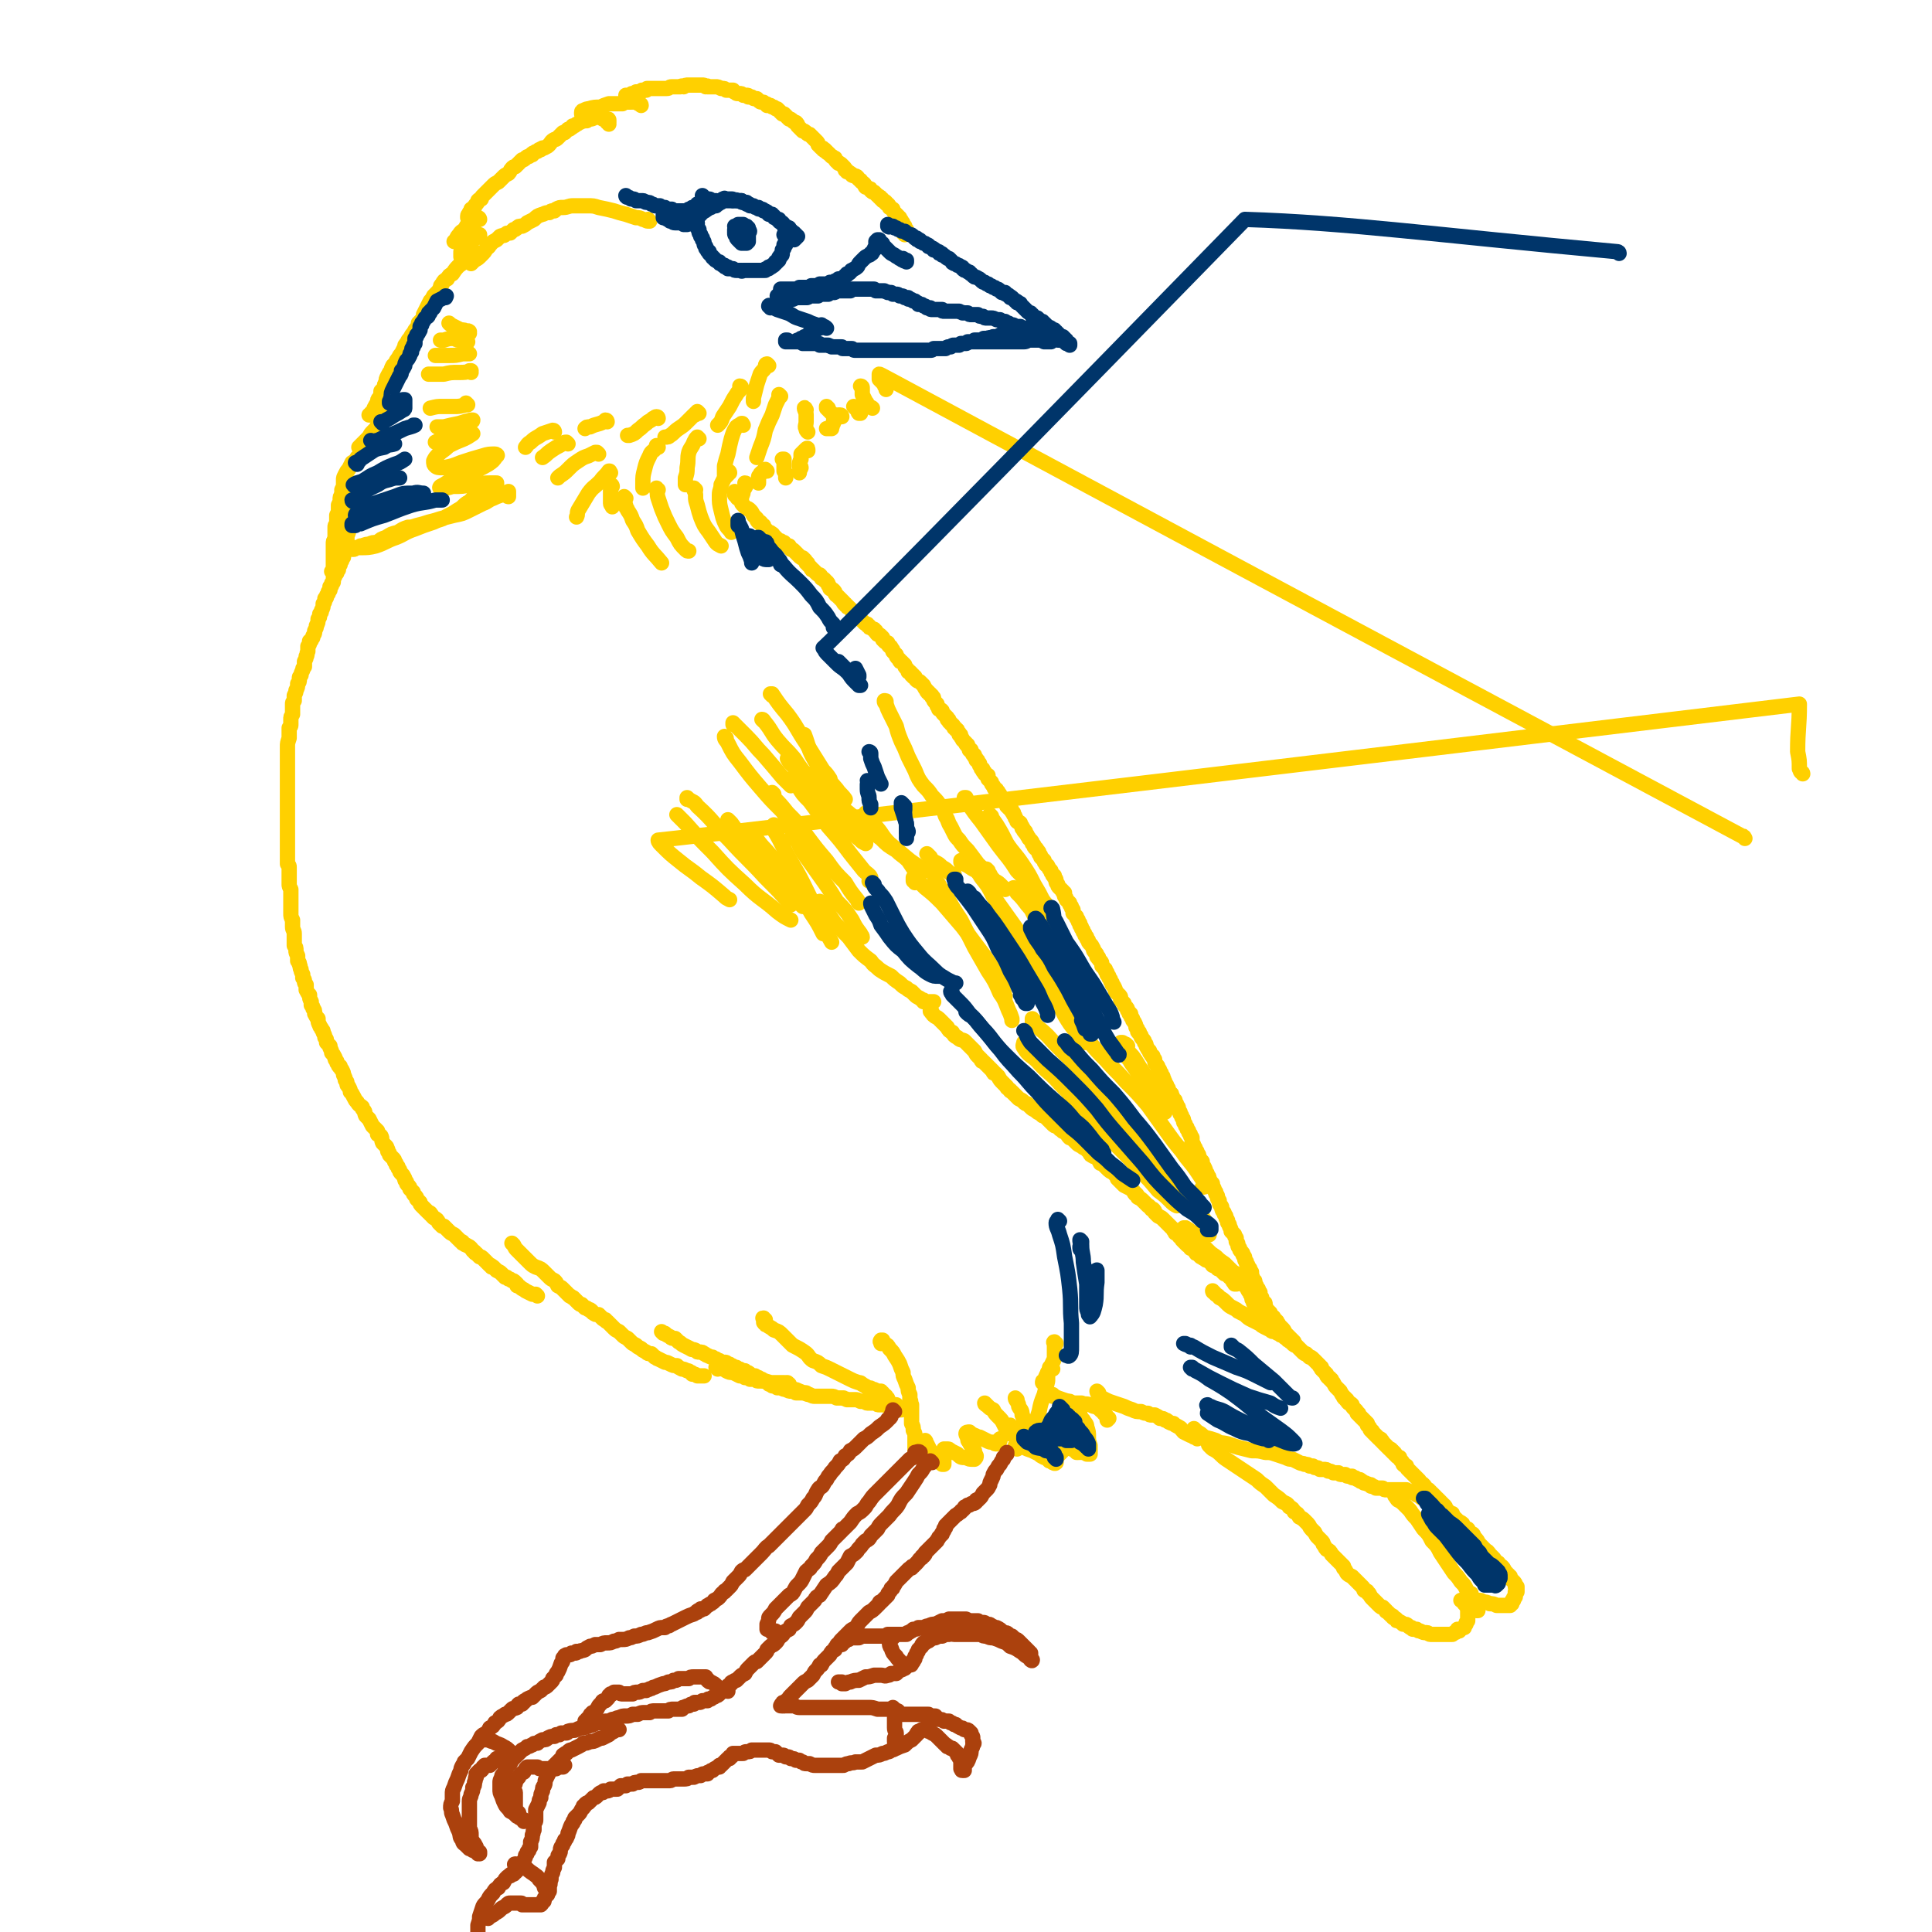 <svg viewBox='0 0 1136 1136' version='1.1' xmlns='http://www.w3.org/2000/svg' xmlns:xlink='http://www.w3.org/1999/xlink'><g fill='none' stroke='#FFD000' stroke-width='9' stroke-linecap='round' stroke-linejoin='round'><path d='M1026,493c0,0 -1,-2 -1,-1 -507,-271 -507,-272 -508,-272 0,0 0,1 0,1 0,1 0,1 0,1 0,1 0,1 0,1 1,1 1,1 1,1 1,1 1,1 2,2 0,1 0,1 1,2 0,1 0,1 0,1 '/><path d='M507,228c0,0 -1,-1 -1,-1 0,0 1,0 1,1 0,0 0,0 0,1 0,2 0,2 0,3 1,2 1,2 2,4 1,1 1,2 2,3 1,1 1,0 2,1 '/><path d='M503,240c0,0 -1,-1 -1,-1 0,0 0,0 0,0 1,1 1,1 2,2 1,1 0,1 1,2 1,0 1,0 1,0 '/><path d='M495,245c0,0 0,-1 -1,-1 0,0 -1,0 -1,0 -1,0 -1,1 -1,1 0,0 0,0 -1,1 0,0 0,0 0,0 0,0 0,0 0,0 0,1 0,1 0,1 0,0 0,0 0,0 0,0 0,0 0,0 0,0 0,0 -1,1 0,0 0,0 0,0 0,0 0,0 0,0 0,1 0,1 0,1 -1,1 0,1 -1,2 0,0 0,0 0,1 -1,0 -1,0 -1,0 0,0 0,0 0,0 0,0 0,0 0,0 0,0 0,0 -1,0 0,0 0,0 0,0 -1,0 -1,0 -1,0 '/><path d='M475,265c0,-1 0,-2 -1,-1 0,0 0,0 -1,1 -1,1 -1,1 -2,2 0,2 0,2 0,3 -1,2 -1,2 -1,4 0,0 1,0 1,1 -1,2 -1,2 -1,3 '/><path d='M461,271c0,0 -1,-1 -1,-1 0,0 1,0 1,0 0,1 0,1 0,1 0,2 0,2 0,3 0,2 0,2 0,3 1,1 1,1 1,2 0,1 0,1 0,2 '/><path d='M451,277c-1,0 -1,-1 -1,-1 -1,0 -1,1 -1,1 -1,1 -2,1 -2,2 -1,1 -1,1 -1,2 0,1 0,1 0,2 0,0 0,0 0,1 0,0 0,0 0,0 0,0 0,0 0,0 '/><path d='M439,285c0,0 0,-1 -1,-1 0,0 1,1 1,1 -1,2 -1,2 -2,3 0,2 0,2 -1,4 0,1 0,1 0,1 '/><path d='M429,278c0,0 0,-1 -1,-1 0,0 0,1 0,2 -1,1 -1,1 -2,2 -1,2 -1,2 -2,4 0,3 -1,3 -1,6 0,5 0,5 1,9 1,4 1,5 3,9 1,2 2,2 3,4 '/><path d='M409,288c0,0 -1,-1 -1,-1 0,0 0,0 0,1 1,2 1,2 1,4 0,2 0,2 1,5 1,4 1,4 2,7 2,5 2,5 5,9 2,3 2,3 4,6 1,1 1,1 3,2 '/><path d='M387,288c0,0 -1,0 -1,-1 0,0 0,0 0,1 1,2 0,2 1,5 1,3 1,3 2,6 2,5 2,5 4,9 2,4 2,4 5,8 2,4 2,4 5,7 1,1 1,1 2,1 '/><path d='M368,293c0,0 -1,-1 -1,-1 -1,1 0,1 0,3 0,2 1,1 1,3 0,1 1,1 1,2 2,3 2,3 3,6 2,3 2,3 3,6 3,5 3,5 6,9 3,5 4,5 8,10 '/><path d='M359,278c0,0 -1,-1 -1,-1 0,0 1,0 0,0 -2,3 -3,3 -5,6 -4,4 -4,3 -7,7 -3,5 -3,5 -6,10 -1,2 0,2 -1,4 '/><path d='M352,267c0,0 -1,-1 -1,-1 0,0 0,0 -1,0 -2,1 -2,1 -4,2 -3,1 -3,1 -6,3 -3,2 -3,2 -6,5 -2,2 -2,2 -5,4 0,0 0,0 -1,1 '/><path d='M334,261c0,0 -1,-1 -1,-1 -2,0 -2,1 -4,2 -2,1 -2,1 -5,3 -3,2 -2,2 -5,4 '/><path d='M326,254c0,0 0,-1 -1,-1 -3,1 -3,1 -6,2 -4,3 -4,2 -7,5 -2,1 -2,2 -3,3 '/><path d='M452,215c0,0 -1,-1 -1,-1 -1,0 -1,1 -1,2 -1,2 -2,2 -3,4 -1,3 -1,3 -2,6 -1,4 -1,4 -2,8 0,1 0,1 0,2 '/><path d='M436,228c0,0 0,-1 -1,-1 0,0 1,1 1,1 -1,2 -2,2 -3,4 -2,3 -2,3 -4,7 -2,3 -2,3 -4,6 -1,3 -1,3 -3,5 '/><path d='M411,243c0,0 -1,-1 -1,-1 0,0 0,1 -1,1 0,1 0,1 -1,1 -2,2 -2,2 -4,4 -2,2 -2,2 -5,4 -3,2 -3,3 -5,4 -1,1 -1,1 -3,1 '/><path d='M387,246c0,0 0,-1 -1,-1 -1,0 -1,1 -2,1 -2,2 -2,1 -4,3 -3,2 -2,2 -5,4 -2,2 -2,2 -5,3 0,0 0,0 -1,0 '/><path d='M357,248c0,0 0,-1 -1,-1 0,0 0,1 -1,1 -4,2 -4,1 -8,3 -2,0 -2,0 -3,1 '/><path d='M459,233c0,0 -1,-1 -1,-1 0,0 0,1 0,2 -1,2 -1,2 -2,4 -1,3 -1,3 -2,6 -2,4 -2,4 -4,9 -1,5 -1,5 -3,10 -1,3 -1,3 -2,6 '/><path d='M437,250c0,0 -1,-1 -1,-1 0,0 1,0 0,0 -1,1 -2,1 -3,2 -2,3 -2,4 -3,7 -1,4 -1,4 -2,9 -1,3 -1,3 -2,7 0,2 0,2 0,5 0,0 0,0 0,0 '/><path d='M411,258c0,0 -1,-1 -1,-1 -1,1 -1,1 -2,3 -1,3 -2,3 -3,6 -1,4 0,4 -1,9 0,3 0,3 -1,6 0,2 0,2 0,4 '/><path d='M387,263c0,0 0,-1 -1,-1 0,0 0,1 0,1 -2,3 -3,2 -4,5 -2,4 -2,4 -3,8 -1,4 -1,4 -1,8 0,1 0,1 0,3 '/><path d='M360,286c0,0 0,-1 -1,-1 0,1 0,2 0,4 0,3 0,3 0,7 0,1 1,1 1,2 '/><path d='M474,241c0,0 -1,-2 -1,-1 0,1 1,2 1,4 0,2 0,2 0,4 0,2 -1,3 0,4 0,1 0,1 1,2 '/><path d='M487,240c0,0 -1,-1 -1,-1 0,0 0,0 0,0 0,1 0,1 0,1 1,1 1,1 2,2 2,2 2,2 3,4 '/><path d='M433,290c0,0 -1,0 -1,-1 0,0 0,1 0,1 0,1 0,1 0,1 0,0 0,0 0,0 0,0 0,0 0,0 0,0 0,0 0,0 1,1 1,1 1,1 1,0 0,1 1,1 1,1 1,1 2,2 0,1 0,1 1,2 1,1 1,1 2,2 1,0 1,0 2,1 1,1 1,1 2,3 1,1 1,1 2,2 0,1 0,1 1,2 1,0 1,0 1,0 1,1 1,1 1,2 0,0 0,0 1,0 0,1 0,1 1,2 1,1 1,1 2,2 1,0 1,0 2,1 1,0 0,1 1,1 1,1 1,1 2,2 1,1 1,1 2,1 1,1 1,1 2,1 0,1 0,1 1,1 1,1 1,1 2,1 0,1 0,1 1,2 1,0 1,0 2,1 0,0 0,0 1,1 1,1 1,1 1,1 1,1 1,1 1,1 1,1 1,1 2,1 1,1 1,1 1,1 1,1 1,1 1,2 1,0 1,0 1,1 1,1 1,1 2,2 0,1 0,1 1,1 1,1 1,1 2,2 1,1 1,1 2,1 1,1 1,1 1,2 1,0 1,0 2,1 0,1 0,0 1,1 1,1 1,1 1,2 1,1 1,1 1,2 1,1 1,0 2,1 1,1 1,1 1,2 1,0 0,1 1,1 1,1 1,1 1,1 1,1 1,1 2,2 0,0 0,0 1,1 0,1 0,1 1,1 0,1 0,1 1,1 0,1 0,1 1,1 0,0 0,0 1,1 0,0 0,0 1,1 0,1 0,1 1,1 1,1 1,1 2,2 0,1 0,1 1,1 1,1 1,1 1,1 1,1 1,1 2,2 1,1 1,1 2,1 0,1 0,1 1,1 0,1 0,1 1,1 1,1 1,1 2,1 0,1 0,1 1,1 0,1 0,1 1,2 1,0 1,0 2,1 0,0 0,0 1,1 0,1 0,0 0,1 1,1 1,1 1,1 1,1 1,1 2,1 0,1 0,1 1,2 1,0 1,1 1,1 1,1 1,1 1,2 1,1 1,1 2,2 0,1 0,1 1,2 0,0 0,0 1,1 0,1 0,1 1,1 1,1 1,1 2,2 0,1 0,1 1,2 0,0 0,0 0,0 1,1 1,1 1,2 1,0 1,0 1,0 1,1 1,1 1,1 0,0 0,0 0,1 1,0 1,0 1,0 0,1 0,1 0,1 1,0 1,0 1,0 0,1 0,1 1,2 1,1 1,0 2,1 1,1 1,1 2,2 1,2 1,2 2,3 0,1 0,1 1,1 0,1 0,1 1,1 0,1 0,1 1,1 0,1 0,1 0,1 1,0 1,0 1,1 0,1 0,1 1,2 0,0 0,0 1,1 0,0 0,0 0,1 1,1 1,1 1,2 1,0 1,0 2,1 0,1 0,1 1,2 1,1 1,1 2,2 0,0 0,0 0,1 1,0 1,0 1,1 0,0 0,1 1,1 0,1 1,1 1,1 1,1 1,1 1,2 1,0 1,0 1,1 1,0 1,0 1,1 0,0 0,0 0,0 0,0 0,0 1,1 0,0 0,0 0,0 0,0 0,0 0,1 1,0 1,0 1,1 0,1 1,1 1,2 1,1 1,1 2,2 0,1 0,1 1,1 0,1 0,1 1,2 0,0 0,0 0,1 0,0 1,0 1,0 0,1 0,1 0,1 1,1 1,1 1,1 0,1 0,1 1,1 0,1 0,1 0,1 0,0 0,0 1,1 0,0 0,0 0,0 0,1 0,1 0,1 1,0 1,0 1,1 0,0 0,0 1,1 0,1 0,1 0,1 1,1 1,1 1,2 1,0 1,0 1,1 0,1 0,1 1,1 0,1 0,1 0,1 1,1 1,1 2,1 0,1 0,1 0,2 1,1 1,1 2,2 0,1 0,1 1,2 1,1 0,1 1,2 1,0 1,0 1,1 0,0 1,0 1,1 1,1 1,1 1,2 1,1 1,1 2,2 1,1 0,1 1,2 0,0 1,0 1,1 0,0 0,0 0,1 0,0 1,0 1,0 0,0 0,1 0,1 1,0 1,0 1,1 1,0 1,0 1,1 0,0 0,1 1,1 0,1 0,1 0,1 1,1 1,1 1,2 1,1 1,1 1,2 1,1 1,0 2,1 0,1 0,1 1,2 0,0 0,0 0,1 1,0 1,1 1,1 0,1 0,1 1,1 0,1 0,1 1,2 0,1 1,1 1,2 1,1 1,1 1,1 1,1 1,1 1,2 0,0 0,0 1,1 0,1 0,1 1,2 1,0 0,0 1,1 1,1 1,1 1,2 1,1 1,1 1,2 0,0 0,0 1,1 0,0 0,0 1,1 0,1 0,1 1,2 0,1 0,0 1,1 1,2 1,2 2,3 0,1 0,1 1,2 0,1 0,1 1,1 0,1 0,1 0,1 1,1 1,1 1,2 0,1 0,1 1,2 0,1 0,1 1,2 0,0 0,0 1,1 0,0 0,0 1,1 0,0 0,0 0,0 0,1 0,1 1,1 0,1 0,1 0,2 1,1 1,1 1,2 1,1 1,1 2,2 0,1 0,1 1,2 0,1 0,1 1,2 0,1 0,1 0,2 1,1 1,1 2,2 0,1 0,1 1,2 0,1 0,1 1,2 0,0 0,0 0,1 1,1 1,1 1,2 1,1 1,1 1,2 1,1 1,1 1,2 1,1 1,1 1,1 0,1 0,1 1,2 0,1 0,1 1,2 1,1 1,1 2,3 0,1 0,1 1,2 1,1 1,1 1,2 0,1 0,1 1,1 0,1 0,1 1,2 1,1 1,1 1,3 1,1 1,1 2,2 0,1 0,1 1,2 0,1 0,1 0,1 1,1 1,1 1,1 0,1 0,1 1,2 0,1 0,1 1,2 0,0 0,0 0,1 1,1 1,1 1,1 1,2 1,2 1,3 1,1 1,1 2,2 1,1 1,1 1,2 0,1 0,1 0,1 1,1 1,1 2,2 0,1 0,1 1,2 1,1 1,1 1,2 1,1 1,1 1,2 1,0 1,0 1,1 0,1 0,1 1,2 0,1 0,1 1,2 1,2 1,2 1,3 1,1 1,1 1,2 0,1 0,1 1,1 0,1 0,1 1,2 0,1 0,1 1,2 1,1 1,1 1,2 1,1 1,1 1,2 1,2 1,2 2,3 0,1 0,1 1,2 0,0 0,1 1,1 0,1 0,1 1,2 0,2 0,2 1,3 1,1 1,1 1,2 1,1 1,1 1,2 1,1 1,1 1,2 1,1 1,1 1,2 1,1 0,1 1,2 0,1 0,1 1,2 0,1 0,1 1,2 0,1 0,1 0,1 1,1 1,1 1,2 1,0 1,0 1,1 1,1 0,1 1,2 0,1 0,1 1,1 0,1 0,1 0,2 1,0 1,0 1,1 1,1 1,1 1,2 0,1 0,1 1,2 0,1 0,1 0,1 1,1 1,1 1,2 1,1 1,1 1,2 0,1 0,1 1,2 0,1 0,1 1,2 0,1 0,1 1,2 0,1 0,1 1,2 0,1 0,1 1,2 0,2 0,2 0,3 1,1 1,1 1,2 1,1 1,1 1,2 1,1 1,1 1,2 1,1 1,1 1,2 1,2 1,2 2,3 0,2 0,2 1,3 1,2 1,2 1,3 1,1 1,1 1,2 1,1 1,1 1,2 1,2 1,2 2,3 0,1 0,1 1,3 0,1 0,1 1,2 0,1 0,1 0,1 1,1 1,1 1,2 0,1 0,1 1,2 0,2 0,2 1,3 1,1 0,1 1,3 1,1 1,1 1,2 1,1 1,1 1,2 0,1 1,1 1,2 0,1 0,1 0,1 1,1 1,1 1,2 1,2 1,2 1,3 1,1 1,1 2,2 0,1 0,1 1,2 0,1 0,1 0,2 1,1 1,1 1,2 0,1 0,1 1,2 0,1 0,1 1,2 1,1 1,1 1,2 1,1 1,1 1,2 0,1 0,1 1,2 0,1 0,1 0,1 1,1 1,1 1,2 0,1 0,1 1,1 0,1 0,1 0,1 1,1 1,1 1,1 0,1 0,1 0,2 1,1 0,1 1,2 0,0 0,0 0,1 1,0 1,0 1,1 0,1 0,1 0,1 1,1 1,1 1,2 0,0 0,0 1,1 0,0 0,0 0,1 0,1 0,1 1,1 0,1 0,1 0,2 0,0 0,0 1,1 0,0 0,1 0,1 0,0 0,0 0,1 1,0 1,0 1,1 0,0 0,0 0,0 1,0 1,0 1,1 0,0 0,0 0,0 0,0 0,0 0,0 0,1 0,1 0,1 1,1 0,1 1,2 1,1 1,1 2,2 0,0 0,0 0,0 0,1 0,1 1,2 0,0 0,0 0,0 1,1 1,0 1,1 0,0 0,0 0,0 1,1 1,1 2,2 0,1 1,1 1,2 1,1 1,1 2,2 1,1 1,1 2,3 1,1 1,1 3,3 1,1 1,1 2,2 '/><path d='M714,760c-1,0 -1,-1 -1,-1 0,0 0,1 1,1 1,2 2,1 3,3 2,1 2,1 4,3 2,2 2,2 4,3 2,1 2,1 3,2 2,1 2,1 4,2 2,2 2,2 4,3 2,1 2,1 4,2 2,1 1,1 3,2 2,1 2,1 4,2 1,1 1,1 3,1 1,1 1,1 2,1 1,0 1,0 1,1 1,0 1,0 1,0 1,1 1,1 1,1 1,1 1,1 2,1 0,1 0,1 1,1 1,0 0,1 1,1 1,0 1,0 1,1 1,1 1,1 2,1 1,1 1,1 2,2 1,1 1,1 2,2 1,1 1,1 2,1 1,1 1,1 2,2 1,0 1,0 2,1 0,0 0,0 1,1 0,0 0,0 1,1 0,0 0,0 1,1 0,0 0,0 1,1 0,0 0,0 0,0 0,1 0,0 1,1 0,0 0,0 0,0 0,1 0,1 0,1 1,1 1,1 2,2 0,0 0,0 1,1 0,1 0,1 1,2 1,0 1,0 1,1 1,0 1,0 1,1 1,1 1,1 1,1 1,2 1,2 2,3 1,1 1,1 2,2 1,2 1,2 2,3 0,1 0,1 1,1 0,1 0,1 1,1 0,1 0,1 1,2 1,0 1,0 2,1 0,1 0,1 1,2 1,1 1,1 1,1 1,1 1,1 1,2 1,0 1,0 1,1 1,1 1,1 2,2 1,1 1,1 2,2 0,0 0,0 1,1 0,1 0,1 0,1 1,1 1,1 1,1 1,1 0,1 1,2 1,1 1,0 1,1 1,1 1,1 2,2 1,1 1,1 2,2 1,0 1,0 1,1 1,0 1,1 1,1 1,1 1,1 2,2 1,1 1,1 2,2 1,0 1,0 1,1 1,0 1,0 1,1 1,0 1,0 1,1 1,0 1,1 1,1 1,1 1,1 2,1 0,1 0,1 1,2 1,1 1,1 1,2 1,1 1,1 2,1 0,1 0,1 1,2 1,1 1,1 2,2 1,1 1,1 2,2 1,1 1,1 2,2 1,1 1,1 1,2 1,0 1,0 2,1 1,1 1,1 1,2 1,1 1,1 2,1 0,0 0,1 1,1 0,1 0,1 1,1 1,1 1,1 2,2 0,1 0,1 1,1 1,1 1,1 2,2 0,1 0,0 1,1 1,1 0,1 1,1 1,1 1,1 1,2 1,1 1,1 2,2 1,1 1,1 2,1 0,1 0,1 1,2 1,1 1,1 2,2 1,1 2,1 3,2 0,1 0,1 1,2 1,1 1,1 2,1 1,1 0,1 1,2 1,1 1,1 2,1 1,1 0,1 1,2 1,1 1,1 1,1 1,1 1,2 2,3 1,1 1,1 2,2 1,1 1,1 2,2 0,0 1,0 1,1 1,0 0,1 1,1 1,1 1,1 2,2 1,1 1,1 1,2 1,1 1,1 2,1 0,1 0,1 0,1 1,1 1,1 2,1 1,1 1,1 2,3 0,0 0,0 1,1 0,1 0,1 1,1 0,1 0,1 1,1 0,1 0,1 0,1 1,1 1,1 2,2 1,1 1,1 1,2 0,0 0,0 0,1 1,0 1,0 1,0 0,1 0,1 0,1 0,0 0,0 0,0 0,1 0,1 0,1 0,0 0,0 0,0 0,1 0,1 0,1 0,0 -1,0 -1,0 0,1 0,1 0,1 0,1 0,1 0,1 0,1 0,1 0,1 0,0 0,0 -1,1 0,0 0,-1 0,0 0,0 0,0 0,0 0,0 0,0 0,1 -1,0 -1,0 -1,1 0,0 0,0 0,1 0,0 0,0 -1,0 0,1 0,0 0,1 0,0 0,0 0,0 0,0 0,0 -1,0 0,0 0,0 0,0 0,0 0,0 0,0 0,0 0,0 0,0 -1,0 -1,0 -1,0 0,0 0,0 0,0 0,0 0,0 0,0 -1,0 -1,0 -2,0 -2,0 -2,0 -4,0 -2,-1 -2,-1 -4,-1 -2,-1 -2,-1 -4,-1 -1,-1 -1,-1 -3,-1 -1,0 -1,0 -2,0 -1,0 -1,0 -2,0 -1,0 -1,0 -1,0 -1,0 -1,0 -2,0 0,0 0,0 0,0 0,0 0,0 0,0 0,0 0,0 0,0 -1,0 -1,0 -2,0 0,0 0,0 -1,0 '/><path d='M703,841c0,0 -1,-1 -1,-1 1,1 1,1 2,2 2,1 2,1 4,3 4,1 4,1 7,2 3,2 3,1 7,2 3,1 3,1 6,2 4,1 4,1 8,2 4,0 4,0 8,1 3,0 3,0 6,1 3,1 3,1 6,2 2,1 2,1 4,1 2,1 2,1 4,2 2,1 2,0 3,1 2,0 2,0 3,1 1,0 1,0 2,0 1,1 1,1 2,1 1,0 1,0 2,1 1,0 1,0 2,0 2,0 2,0 3,1 2,0 1,0 3,1 1,0 1,0 3,0 1,1 1,1 2,1 0,0 0,0 1,0 0,0 0,0 1,0 1,1 1,1 2,1 0,0 0,0 1,0 0,0 0,0 1,0 0,1 0,1 1,1 0,0 0,0 1,0 1,1 1,1 2,1 1,0 1,0 1,1 1,0 1,0 1,0 0,0 0,0 1,1 0,0 0,0 0,0 1,0 1,0 1,0 1,1 1,0 2,1 0,0 0,0 1,0 0,1 0,1 1,1 1,0 1,0 2,1 1,0 1,0 2,0 1,0 1,0 2,0 1,1 1,1 2,1 1,0 1,0 2,0 1,0 1,0 2,0 0,0 0,0 0,0 1,0 1,0 1,0 0,0 0,0 1,0 0,0 0,0 0,0 1,0 1,0 1,0 0,0 0,0 0,0 1,0 1,0 1,0 1,0 1,0 1,0 1,0 1,0 2,0 0,0 0,0 1,0 0,1 0,1 1,1 1,0 1,0 2,0 1,1 1,1 2,1 0,0 0,0 1,1 1,0 1,0 2,0 0,1 0,1 0,1 1,1 1,1 2,1 1,1 1,1 2,1 0,1 0,1 1,1 1,1 1,1 2,1 1,1 1,1 2,2 1,1 1,0 2,1 1,0 1,0 1,1 1,0 1,0 1,0 0,1 0,1 1,1 0,1 0,1 1,1 0,1 0,1 0,1 0,0 0,0 0,0 '/><path d='M712,850c0,0 -1,0 -1,-1 0,0 0,1 0,1 0,0 -1,-1 0,-1 0,0 0,1 0,1 0,0 0,0 1,1 1,1 1,1 3,2 3,2 3,3 6,5 3,2 3,2 6,4 3,2 3,2 6,4 3,2 3,2 6,4 2,2 2,2 5,4 2,2 2,2 5,5 3,2 3,2 5,4 2,1 3,1 4,3 2,1 2,1 3,3 2,1 2,1 3,3 2,1 2,1 3,2 1,1 1,1 2,2 1,1 1,2 2,3 1,1 1,1 2,2 1,2 1,2 2,3 1,1 1,1 2,2 1,1 1,1 1,2 1,1 1,2 2,3 2,1 2,1 3,3 1,1 1,1 3,3 1,1 1,1 2,2 1,1 1,1 2,2 0,0 0,0 0,1 1,1 1,1 2,3 1,1 1,1 3,2 1,1 1,1 2,2 1,1 1,1 2,2 1,1 1,1 2,2 1,1 1,1 1,2 1,1 2,0 2,1 1,1 0,1 1,1 1,2 1,2 2,3 1,1 1,1 2,2 1,1 1,1 2,2 1,1 1,1 2,1 1,1 1,1 2,2 0,1 0,0 1,1 0,0 0,0 1,1 0,0 0,0 1,1 1,0 1,0 1,1 1,1 1,0 2,1 0,1 0,1 1,1 2,1 2,1 3,2 2,0 2,0 3,1 1,1 1,1 2,1 0,0 0,1 1,1 1,0 1,0 2,0 1,1 1,1 2,1 2,1 2,1 4,1 1,0 1,1 2,1 1,0 1,0 2,0 1,0 1,0 2,0 2,0 2,0 4,0 1,0 1,0 3,0 1,0 1,0 2,0 1,-1 1,-1 1,-1 1,0 1,0 2,-1 0,0 0,0 0,0 1,0 1,0 1,0 0,0 0,0 0,0 0,0 0,0 0,0 0,0 0,0 0,0 0,0 0,-1 -1,-1 0,0 1,1 1,1 0,0 0,0 0,0 0,0 0,0 0,0 0,0 0,0 0,0 0,-1 0,-1 0,-1 0,0 0,0 1,0 1,-1 1,-1 2,-1 0,-1 0,-1 1,-2 0,-1 0,-1 1,-2 0,-2 0,-2 0,-3 0,-1 0,-1 0,-2 0,-1 0,-1 0,-2 -1,-2 -1,-2 -2,-3 '/><path d='M821,880c0,0 -1,-1 -1,-1 0,0 0,1 1,1 0,1 0,1 1,2 2,1 2,1 4,3 1,1 1,1 3,3 2,3 2,3 4,5 2,3 2,3 4,6 3,3 3,3 5,7 3,3 3,3 5,7 2,3 2,3 4,6 2,3 2,3 4,6 2,2 2,2 4,5 2,2 2,2 3,4 1,2 1,2 3,3 0,2 0,2 1,4 1,1 1,1 1,2 1,1 1,1 1,2 0,1 0,1 1,1 0,1 0,1 0,1 -1,0 -1,0 -1,0 '/><path d='M519,790c0,0 -1,-1 -1,-1 0,0 0,1 0,1 0,-1 0,-1 0,-1 -1,0 0,-1 0,-1 0,0 0,0 1,0 0,1 0,1 1,2 2,1 2,1 3,3 2,2 2,2 3,4 2,3 2,3 3,5 1,3 1,3 2,5 0,2 0,2 1,4 1,3 1,3 2,5 0,2 0,2 1,4 0,1 0,1 0,3 1,1 0,1 1,3 0,1 0,1 0,3 0,1 0,1 0,3 0,2 0,2 0,5 1,2 1,2 1,4 1,2 1,2 1,3 0,1 0,1 0,2 0,1 0,1 0,2 0,2 0,2 0,3 0,1 0,1 0,3 0,1 0,1 0,2 0,0 0,0 0,0 0,0 0,0 0,0 0,0 0,0 0,0 0,0 0,0 0,0 0,0 0,0 0,0 0,0 0,0 0,0 1,-1 1,-1 1,-1 1,0 1,0 2,-1 0,-1 0,0 1,-1 1,-1 0,-1 1,-2 0,-1 0,-1 0,-2 1,-1 1,-1 1,-1 0,-1 0,-1 0,-1 0,0 0,0 0,0 1,1 0,1 1,2 1,2 1,2 2,4 1,1 1,1 1,2 1,1 1,1 2,2 1,1 0,1 1,2 1,1 2,1 3,2 0,0 0,0 1,0 0,1 0,1 0,0 0,0 0,0 0,-1 0,-2 0,-2 0,-3 0,-2 -1,-2 -1,-3 1,-1 1,-1 1,-2 1,0 1,0 2,0 1,0 1,0 2,1 2,1 2,1 4,2 2,2 2,2 5,2 2,1 2,1 4,1 0,0 1,0 1,0 1,-1 1,-1 1,-2 -1,-2 -1,-2 -1,-3 -1,-3 -2,-2 -3,-5 -1,-1 -1,-1 -1,-3 -1,-1 -1,-2 -1,-2 0,-1 1,-1 2,-1 1,1 1,1 3,2 1,0 1,1 3,1 2,1 2,1 4,2 2,1 2,1 4,1 1,1 1,1 2,1 1,-1 1,-1 1,-1 1,0 0,0 0,-1 0,0 0,0 0,0 0,0 0,0 0,0 1,-1 1,0 1,0 0,0 0,0 0,0 0,-1 0,-1 0,-1 0,0 0,0 0,0 '/><path d='M580,826c0,0 -1,-1 -1,-1 0,0 0,1 1,1 0,0 0,0 1,1 1,1 1,1 3,2 1,2 1,2 3,4 2,2 2,2 3,4 1,2 1,2 2,4 0,1 0,1 1,1 0,1 0,1 0,1 0,0 0,0 0,0 0,-2 0,-2 0,-3 1,-1 0,-1 1,-2 '/><path d='M598,823c0,0 -1,-1 -1,-1 0,0 0,1 1,2 1,2 1,2 1,3 1,2 2,2 2,5 1,2 1,2 1,4 0,2 0,2 0,4 0,2 0,2 -1,4 0,1 0,1 0,2 '/><path d='M619,805c0,0 -1,-1 -1,-1 -1,0 -1,0 -1,1 0,1 0,1 -1,2 0,3 0,3 0,5 -1,4 -1,4 -2,8 -2,5 -2,5 -3,10 -1,3 -1,3 -2,7 0,1 0,1 0,2 '/><path d='M621,790c-1,0 -1,-1 -1,-1 -1,0 0,1 0,1 0,1 0,1 0,2 0,1 0,1 0,2 0,1 0,1 0,3 0,2 0,2 -1,4 -1,2 -1,2 -2,5 -2,3 -2,3 -3,6 -1,0 -1,0 -1,1 '/><path d='M620,821c0,0 -1,0 -1,-1 0,0 0,1 0,1 0,0 0,0 -1,-1 0,0 0,0 0,0 0,0 0,0 0,0 0,0 0,0 0,0 1,0 1,0 2,1 2,1 2,1 5,2 3,1 3,1 6,2 2,0 2,0 5,0 2,1 2,0 5,1 1,0 1,1 3,1 2,1 2,1 3,2 1,1 1,1 2,1 0,1 0,1 0,1 0,0 0,0 1,1 0,0 0,0 1,1 0,1 0,1 0,1 1,0 1,0 1,0 0,0 0,0 -1,1 '/><path d='M646,819c0,0 -1,-1 -1,-1 0,0 0,1 1,2 0,0 0,0 1,1 1,1 1,1 3,2 2,1 2,1 5,2 3,1 3,1 6,2 2,1 2,1 5,2 2,1 2,1 5,1 2,1 2,1 4,1 1,1 1,1 2,1 1,0 1,0 2,0 2,1 2,1 3,2 2,0 2,0 3,1 1,0 1,0 2,1 2,1 2,1 3,1 1,1 1,1 3,2 2,1 1,1 3,3 2,1 2,1 4,2 0,0 0,0 1,0 1,0 1,0 1,1 1,0 1,0 1,0 1,0 1,0 1,0 0,0 0,0 0,1 '/><path d='M598,852c0,-1 0,-1 -1,-1 0,0 0,0 0,0 1,0 0,-1 0,-1 1,0 1,0 2,0 1,1 2,1 3,1 2,1 2,1 5,2 2,1 2,1 4,2 1,1 1,1 3,2 1,0 1,0 2,1 0,0 0,0 1,1 1,0 1,0 2,1 0,0 0,0 1,0 0,1 0,0 0,0 0,0 0,0 0,0 1,1 0,0 0,0 0,0 0,0 1,0 0,0 0,0 0,0 0,0 0,0 0,0 0,0 0,0 0,0 0,0 0,0 0,-1 0,0 0,0 0,-1 0,-1 0,-1 1,-2 1,-1 1,-1 2,-2 1,-1 1,-1 1,-2 1,0 1,0 1,-1 0,0 0,0 0,0 1,-1 1,0 1,0 1,0 1,0 3,1 1,0 1,0 2,1 1,0 1,0 1,1 0,0 0,0 1,0 0,0 0,0 0,0 0,0 0,0 0,0 0,0 0,0 0,0 1,0 1,0 1,-1 0,0 0,0 0,0 0,0 0,0 1,0 0,0 0,0 0,1 1,0 1,0 2,0 0,0 0,0 1,0 0,0 0,0 0,1 1,0 1,0 2,0 0,0 0,0 0,0 0,0 0,0 0,-1 0,0 0,0 0,-1 0,-2 0,-2 0,-3 -1,-3 -1,-3 -1,-5 0,-3 0,-3 -1,-6 0,-2 -1,-2 -2,-4 -1,-1 -1,-1 -2,-3 0,-1 0,-1 -1,-2 -1,-1 -1,-1 -1,-2 -1,0 -1,0 -1,-1 0,0 0,0 -1,-1 -1,-1 -1,-1 -1,-1 -1,-1 -1,-1 -1,-1 -1,0 -1,0 -1,0 -1,0 -1,0 -2,0 '/><path d='M532,138c0,-1 0,-1 -1,-1 0,0 1,0 1,0 0,-1 0,-1 1,-2 0,0 0,0 0,0 0,0 0,0 0,0 0,0 0,0 0,0 0,0 0,0 -1,-1 0,0 0,0 0,0 0,0 0,0 0,-1 0,0 0,0 -1,-1 0,-1 0,-1 -1,-2 0,-1 -1,-1 -1,-2 -1,0 -1,0 -1,-1 -1,-1 -1,-1 -2,-2 -1,-1 -1,-1 -1,-2 -1,0 -1,-1 -2,-1 0,-1 0,-1 -1,-2 -1,0 -1,0 -1,-1 -1,-1 -1,-1 -2,-1 0,-1 0,-1 -1,-1 0,-1 0,-1 -1,-1 0,-1 -1,-1 -1,-1 -1,-1 -1,-1 -2,-2 -1,0 -1,0 -2,-1 0,-1 0,-1 -1,-1 -1,-1 -1,-1 -2,-1 -1,-1 0,-1 -1,-2 -1,-1 -2,-1 -2,-2 -2,-1 -1,-1 -2,-2 -1,-1 -1,0 -3,-1 0,-1 -1,-1 -1,-1 -1,-1 -1,-1 -2,-1 0,-1 0,-1 -1,-1 0,-1 0,-1 -1,-2 -1,-1 -1,-1 -1,-1 -1,-1 -1,-1 -2,-1 0,0 0,-1 -1,-1 -1,-1 -1,-1 -1,-2 -1,0 -1,-1 -2,-1 0,0 0,0 0,0 -1,-1 -1,-1 -2,-2 0,0 -1,0 -1,-1 -1,0 -1,0 -1,-1 0,0 0,0 -1,0 0,-1 0,-1 -1,-1 -1,-1 -1,-1 -2,-2 0,-1 0,-1 -1,-2 -1,-1 -1,-1 -2,-2 -1,-1 -1,-1 -2,-2 -1,0 -1,0 -2,-1 -1,-1 -1,-1 -2,-1 -1,-1 -1,-1 -1,-1 -1,-1 -1,-1 -2,-2 0,-1 0,-1 -1,-2 -1,0 -1,0 -2,-1 -1,-1 -1,-1 -2,-1 -1,-1 -1,-1 -2,-2 0,0 0,0 -1,-1 -1,0 -1,0 -1,0 -1,-1 -1,-1 -2,-2 0,0 0,0 -1,-1 -1,0 -1,0 -2,-1 -1,0 -1,0 -2,-1 -1,0 -1,0 -2,0 0,-1 0,-1 -1,-1 -1,-1 -1,-1 -2,-1 -1,0 -1,0 -2,-1 0,0 0,0 -1,-1 -1,0 -1,0 -1,0 -1,0 -1,0 -2,-1 -1,0 -1,0 -2,0 0,-1 0,-1 -1,-1 -1,0 -1,0 -1,0 -1,0 -1,0 -1,0 -1,-1 -1,-1 -2,-1 -1,0 0,0 -1,0 -1,0 -1,0 -2,-1 -1,0 0,0 -1,-1 -1,0 -1,0 -2,0 -1,0 -1,0 -2,0 -1,-1 -1,-1 -2,-1 0,0 0,0 -1,0 -2,-1 -2,-1 -3,-1 -1,0 -1,0 -2,0 -2,0 -2,0 -3,0 0,-1 0,0 -1,0 -1,-1 -1,-1 -2,-1 0,0 0,0 -1,0 -1,0 -1,0 -2,0 0,0 0,0 -1,0 -1,0 -1,0 -2,0 -1,0 -1,0 -2,0 -2,0 -2,0 -3,1 -1,0 -1,-1 -2,0 -1,0 -1,0 -3,0 -1,0 -1,0 -2,0 -2,0 -1,1 -3,1 -1,0 -1,0 -2,0 0,0 0,0 -1,0 -1,0 -1,0 -1,0 -1,0 -1,0 -2,0 0,0 0,0 -1,0 0,0 0,0 -1,0 -1,0 -1,0 -1,0 -1,0 -1,0 -2,0 -1,0 -1,0 -1,1 -1,0 -1,0 -2,0 -1,0 -1,0 -1,1 -1,0 -1,0 -2,0 0,0 0,0 -1,0 -1,1 -1,1 -2,1 -1,0 -1,0 -1,1 -1,0 -1,0 -2,0 0,0 0,0 -1,0 0,0 0,0 0,1 0,0 0,0 0,0 0,0 0,-1 0,0 1,0 1,0 1,0 1,2 0,2 1,3 '/><path d='M377,62c0,-1 -1,-1 -1,-1 0,-1 0,0 0,0 -1,0 -1,0 -1,-1 -1,0 -1,0 -2,0 -1,0 -1,0 -2,0 -1,0 -1,0 -2,0 -2,0 -2,0 -3,1 -2,0 -2,0 -4,0 -2,0 -2,0 -4,0 -3,1 -3,1 -5,2 -3,0 -4,0 -7,1 -1,0 -1,0 -3,1 0,0 -1,0 -1,1 0,1 0,1 0,1 '/><path d='M358,73c0,-1 -1,-1 -1,-1 0,-1 1,0 1,0 0,-1 0,-1 0,-1 0,-1 0,-1 -1,-1 0,0 0,0 -1,0 -1,0 -1,0 -1,0 -1,0 -1,0 -1,-1 -1,0 -1,0 -2,0 -1,0 -1,0 -2,0 -1,0 -1,1 -3,1 -1,0 -1,0 -2,1 -1,0 -1,0 -2,0 -1,1 -1,0 -2,1 -1,0 -1,1 -2,1 -1,1 -1,1 -2,1 -1,0 0,1 -1,1 -1,1 -1,1 -2,1 -1,1 -1,1 -2,2 -1,0 -1,0 -1,0 -1,1 -1,1 -1,1 -1,1 -1,1 -2,2 -1,1 -1,1 -2,1 -2,1 -2,2 -3,3 -1,1 -1,1 -3,2 0,0 0,0 -1,0 0,0 0,0 0,0 -1,1 -1,0 -1,1 -1,0 -1,0 -1,0 -1,1 -1,1 -1,1 -1,0 -1,0 -2,1 -1,0 -1,0 -1,1 -1,0 -1,0 -2,1 -1,0 -1,0 -2,1 -1,1 -1,1 -2,1 -1,1 -1,1 -2,2 -1,1 -1,1 -2,2 -1,0 -1,0 -2,1 -1,1 -1,2 -2,3 -2,1 -2,1 -3,2 -2,2 -2,2 -3,3 -2,1 -2,1 -3,2 -1,1 -1,1 -2,2 -1,1 -1,1 -2,2 -1,1 -1,1 -2,2 -1,1 -1,1 -1,2 -1,0 -1,0 -2,1 0,1 0,1 -1,2 -1,1 -1,1 -1,2 -1,0 -1,0 -1,1 -1,0 -1,0 -1,0 0,1 0,1 -1,2 0,1 -1,1 -1,2 0,1 0,1 0,1 '/><path d='M282,129c0,0 0,-1 -1,-1 0,0 0,1 -1,2 0,0 0,0 -1,0 -1,1 -1,1 -2,1 -1,0 -1,0 -2,1 -1,1 -1,2 -2,3 -1,1 -2,1 -3,3 -1,1 -1,1 -2,3 -1,1 0,1 -1,1 '/><path d='M282,139c0,-1 -1,-1 -1,-1 0,0 1,0 1,0 0,1 0,1 0,1 -1,0 -1,0 -2,1 -2,0 -2,0 -3,1 -2,0 -2,0 -3,1 -1,2 -1,2 -2,4 -1,1 -1,1 -1,3 0,0 0,0 0,1 0,0 0,1 0,1 0,0 1,0 1,0 '/><path d='M279,148c-1,0 -1,-1 -1,-1 -1,0 0,1 0,1 0,0 -1,0 -1,0 -1,1 -1,1 -1,2 -2,1 -2,1 -3,3 -1,1 -1,2 -3,3 -2,2 -2,2 -4,5 -2,1 -2,1 -3,3 -2,1 -2,1 -3,3 -1,1 -1,1 -1,2 -1,2 -1,2 -2,3 -1,1 -1,1 -2,2 -1,2 -1,2 -2,3 -1,2 -1,2 -2,4 -1,2 -1,2 -2,4 0,2 0,2 -1,3 -1,1 -1,1 -2,2 0,1 0,1 -1,3 -1,1 -1,1 -2,3 -1,1 -1,1 -2,3 -1,1 -1,1 -2,3 -1,1 -1,1 -1,2 -1,2 -1,2 -2,4 -1,1 -1,1 -2,3 -1,1 -1,1 -1,2 -1,1 -1,1 -2,2 -1,2 -1,2 -1,3 -1,1 -1,1 -2,3 -1,2 -1,2 -1,4 -1,1 -1,1 -1,3 -1,1 -1,1 -2,2 0,2 0,2 -1,4 -1,1 -1,1 -1,3 -1,1 -1,1 -2,3 0,1 0,1 -1,2 0,0 0,0 -1,1 0,0 0,0 0,1 -1,0 -1,0 -1,0 0,0 0,0 0,0 '/><path d='M229,243c-1,-1 -1,-1 -1,-1 -1,0 0,0 0,1 -1,1 -1,1 -1,2 -1,1 -1,1 -2,2 -1,1 -1,1 -2,2 -1,1 -1,1 -2,3 -1,1 -1,1 -2,2 -2,2 -1,2 -3,4 -1,1 -1,1 -3,3 -1,1 -1,1 -2,2 0,0 0,0 0,0 '/><path d='M215,264c0,0 -1,-1 -1,-1 -1,1 -1,1 -1,2 -1,1 0,1 -1,1 0,1 0,1 -1,2 0,0 0,0 -1,1 -1,2 -1,2 -3,3 -1,2 -1,2 -2,4 -1,1 -1,1 -2,3 -1,2 -1,2 -1,3 0,2 0,2 0,3 0,1 0,1 -1,3 0,0 0,0 0,0 0,2 0,2 0,3 -1,1 -1,1 -1,3 0,1 0,1 -1,3 0,1 0,1 0,3 0,1 0,1 -1,3 0,1 0,1 0,2 0,1 0,1 0,2 0,0 0,0 0,1 -1,1 -1,1 -1,2 0,2 0,2 0,3 0,1 0,1 0,2 0,1 0,1 0,2 -1,1 -1,1 -1,3 0,1 0,1 0,2 0,1 0,1 0,2 0,1 0,1 0,2 0,1 0,1 0,3 0,1 0,1 0,2 0,1 0,1 0,2 0,1 0,1 0,2 0,0 0,0 0,0 0,1 0,1 -1,1 '/><path d='M208,285c0,0 -1,-1 -1,-1 0,0 0,0 0,1 0,1 0,1 0,2 0,3 0,3 0,5 0,2 -1,2 -1,5 0,2 -1,2 -1,4 0,3 0,3 0,5 0,3 0,3 0,5 0,2 0,2 -1,4 0,1 0,1 0,2 -1,1 -1,1 -1,3 0,0 0,0 0,1 -1,1 -1,1 -1,2 0,0 0,0 0,1 0,0 0,0 0,1 0,0 0,0 0,1 0,0 0,0 0,1 0,0 0,0 0,0 0,1 0,1 -1,1 0,1 0,1 0,1 0,1 0,1 -1,1 0,0 0,0 0,1 0,0 0,0 0,1 -1,0 -1,0 -1,1 0,0 0,0 0,1 0,0 0,0 0,1 -1,0 -1,0 -1,1 0,0 0,0 0,1 -1,1 -1,1 -1,1 0,1 0,1 -1,2 0,1 0,1 0,2 0,1 -1,1 -1,1 0,1 0,1 0,1 0,1 -1,1 -1,1 0,1 0,1 0,2 -1,1 -1,1 -1,1 0,1 0,1 0,1 -1,1 -1,1 -1,2 0,0 0,1 -1,1 0,2 0,2 -1,3 0,2 0,2 -1,4 0,1 0,1 -1,2 0,2 0,2 -1,3 0,2 0,2 -1,4 0,1 0,1 -1,3 0,2 0,1 -1,3 0,1 0,1 -1,2 0,1 0,1 -1,1 0,2 0,2 -1,3 0,1 0,1 0,3 -1,2 0,2 -1,3 0,1 0,1 -1,3 0,1 0,1 0,3 -1,1 -1,1 -1,2 -1,2 -1,2 -1,3 -1,1 -1,1 -1,2 0,2 0,2 -1,3 0,2 0,2 -1,4 0,1 0,1 -1,3 0,2 0,2 0,3 -1,1 -1,1 -1,2 0,1 0,1 0,3 0,1 0,1 0,3 -1,2 -1,1 -1,3 0,1 0,1 0,3 0,1 0,1 -1,2 0,1 0,1 0,2 0,2 0,2 0,4 -1,3 -1,3 -1,5 0,1 0,1 0,3 0,2 0,2 0,3 0,2 0,2 0,4 0,1 0,1 0,3 0,2 0,2 0,4 0,2 0,2 0,3 0,2 0,2 0,4 0,1 0,1 0,3 0,1 0,1 0,3 0,1 0,1 0,2 0,1 0,1 0,2 0,2 0,2 0,3 0,2 0,2 0,4 0,1 0,1 0,3 0,2 0,2 0,3 0,2 0,2 0,3 0,1 0,1 0,3 0,0 0,0 0,0 0,2 0,2 0,3 0,1 0,1 0,3 0,0 0,0 0,1 0,1 0,1 0,2 0,2 0,2 0,3 0,2 0,2 0,4 1,1 1,1 1,2 0,1 0,1 0,3 0,1 0,1 0,3 0,2 0,2 0,4 0,1 0,1 1,3 0,1 0,1 0,3 0,1 0,1 0,3 0,1 0,1 0,3 0,1 0,1 0,2 0,2 0,2 0,3 0,2 0,2 1,4 0,2 0,2 0,4 0,2 1,2 1,4 0,1 0,1 0,2 0,1 0,1 0,2 0,2 0,2 0,3 1,1 1,1 1,3 0,1 0,1 1,3 0,1 0,1 0,3 1,1 1,1 1,2 1,2 0,2 1,3 0,1 0,1 1,3 0,1 0,1 0,2 1,1 1,1 1,2 0,1 0,1 1,2 0,2 0,2 0,3 1,2 1,2 2,3 0,2 0,2 1,4 0,1 0,1 0,2 1,1 1,1 1,2 1,1 1,1 1,3 1,2 1,2 2,3 0,2 0,2 1,4 0,1 1,1 1,2 1,1 1,1 1,2 1,2 1,2 1,3 1,1 1,1 1,3 1,1 1,1 2,2 0,1 0,1 0,1 1,2 1,2 1,3 1,1 1,1 2,3 0,1 0,1 1,2 0,1 0,1 1,2 0,1 0,1 1,1 0,1 0,1 1,2 1,2 1,2 1,3 1,2 1,2 1,3 1,1 1,1 1,2 0,1 0,1 1,2 1,2 1,2 1,3 1,1 1,1 2,3 1,2 1,2 2,3 1,2 2,2 3,3 0,1 0,1 1,2 1,1 0,1 1,3 1,1 1,1 2,2 1,2 1,2 2,4 1,1 1,1 2,2 0,0 0,0 1,1 0,1 0,1 0,2 1,0 1,0 2,1 1,2 0,2 1,4 1,1 1,1 2,2 1,1 0,1 1,2 0,0 0,0 0,1 1,1 1,1 1,2 1,1 1,1 2,2 1,1 1,1 1,2 1,1 1,1 1,2 1,1 1,1 1,1 0,1 0,1 1,2 0,1 0,1 1,2 1,1 1,1 2,3 0,1 0,1 1,2 0,1 0,1 1,2 1,1 1,1 1,2 1,1 1,1 2,2 0,1 0,1 1,2 1,1 1,1 1,2 1,1 1,1 2,2 0,1 0,1 1,2 1,1 1,1 2,2 1,1 1,1 2,2 1,0 1,0 1,1 1,0 1,1 1,1 1,1 1,1 1,1 2,1 2,1 3,3 1,1 1,1 2,2 1,0 1,0 1,0 1,1 1,1 1,1 1,1 1,1 2,2 1,1 1,1 3,2 1,1 1,1 2,2 1,1 1,1 2,2 1,0 1,0 1,1 1,0 1,1 2,1 0,0 0,0 0,0 2,1 2,1 3,2 1,1 1,2 2,2 0,1 1,1 1,1 1,1 1,1 2,2 1,0 1,0 2,1 1,1 1,1 2,2 1,1 1,1 2,2 1,0 1,0 1,1 1,0 1,0 1,0 1,1 1,1 2,2 2,1 2,1 3,2 1,1 1,1 2,2 0,0 0,0 1,0 0,0 0,0 1,1 1,0 1,0 2,1 1,0 1,0 2,1 0,0 0,0 1,1 0,0 0,0 0,1 1,0 1,0 2,1 1,1 2,1 3,2 2,1 2,1 4,2 1,0 1,0 2,0 1,1 1,1 1,1 0,0 0,0 0,0 '/><path d='M302,732c0,0 -1,-1 -1,-1 0,0 1,1 1,1 1,2 1,2 2,3 2,2 2,2 3,3 2,2 2,2 4,4 2,2 2,2 4,3 3,1 3,1 5,3 1,1 1,1 3,3 1,1 1,1 3,2 1,1 1,1 2,3 2,1 2,1 3,2 1,1 1,1 2,2 1,1 1,1 2,2 1,0 1,1 2,1 1,1 1,1 2,2 0,0 0,0 1,1 1,1 1,1 2,1 1,1 1,1 2,2 1,0 1,0 2,1 1,0 1,0 2,1 0,0 0,1 1,1 1,1 1,1 3,1 1,1 1,1 2,2 1,1 1,1 2,1 1,1 0,1 1,1 1,1 1,1 2,2 1,1 1,1 2,2 1,1 1,1 3,2 1,1 1,1 2,2 1,1 1,1 3,2 1,1 1,1 2,2 1,1 1,1 3,2 1,1 1,1 3,2 1,1 1,1 3,2 1,1 1,1 3,1 1,1 1,1 2,2 1,0 1,1 2,1 2,1 2,1 4,2 1,0 1,0 3,1 2,1 2,1 4,1 1,1 1,1 3,2 1,0 1,0 3,1 1,0 1,0 2,1 1,0 1,0 1,1 2,0 2,0 3,1 2,0 2,0 4,0 '/><path d='M390,784c0,0 -1,-1 -1,-1 0,0 1,1 2,1 1,1 1,1 3,2 1,1 1,1 3,1 1,1 1,1 2,2 2,1 1,1 3,2 2,1 2,1 4,2 1,1 1,0 3,1 1,1 1,1 2,1 2,0 2,0 3,1 1,0 1,1 2,1 2,1 2,1 3,1 1,1 1,1 2,1 1,1 1,1 2,1 0,0 0,0 1,1 1,0 1,0 2,0 1,0 1,0 2,1 1,0 1,0 2,1 1,0 1,0 1,1 1,0 1,0 2,0 1,1 1,1 2,1 2,1 1,1 3,1 0,1 0,1 1,1 1,0 1,0 2,1 0,0 0,0 1,1 1,0 1,0 2,0 1,1 1,1 2,1 1,1 1,1 2,1 0,0 0,0 1,1 0,0 0,0 1,0 1,1 1,1 2,1 0,1 0,1 1,1 1,1 1,1 2,1 1,0 1,0 2,1 1,0 1,0 2,0 2,1 2,1 3,1 2,1 2,1 3,1 2,0 2,0 3,1 2,0 2,0 4,0 1,0 1,0 2,0 '/><path d='M422,805c0,-1 0,-1 -1,-1 0,0 1,0 1,0 0,0 -1,0 0,0 0,0 0,0 1,0 1,0 1,0 2,1 1,0 1,0 2,1 2,1 2,1 4,1 2,1 2,1 4,2 2,0 2,0 3,1 2,0 2,0 3,1 2,0 2,0 3,0 1,1 1,1 2,1 2,0 2,0 3,0 2,1 2,0 4,1 2,0 2,0 3,0 2,0 2,0 4,0 2,0 2,0 3,1 1,0 1,0 1,0 '/><path d='M464,814c0,0 -1,-1 -1,-1 0,0 0,1 0,2 0,0 0,0 0,0 1,1 1,1 2,1 1,1 1,1 2,1 1,0 1,0 3,1 1,0 1,1 3,1 2,1 2,1 3,1 2,1 2,1 3,1 1,0 1,0 3,0 2,0 2,0 4,0 1,0 1,0 3,0 1,0 1,0 3,1 1,0 1,0 2,0 0,0 0,0 1,0 0,0 0,0 1,0 1,1 1,0 2,1 1,0 1,0 2,0 2,0 2,0 3,0 1,0 1,0 3,1 1,0 1,0 2,0 1,0 1,1 2,1 1,0 1,0 2,0 1,0 1,0 2,0 0,0 0,0 1,0 1,1 1,1 2,1 1,0 1,0 2,0 0,0 0,0 1,0 '/><path d='M450,776c-1,0 -1,-1 -1,-1 -1,0 0,0 0,1 0,0 0,1 0,1 0,1 0,1 1,1 0,1 0,1 1,1 2,2 2,1 4,3 3,1 3,1 5,3 3,3 3,3 6,6 4,2 4,2 7,4 3,2 2,3 5,5 3,1 3,1 5,3 3,1 3,1 5,2 2,1 2,1 4,2 2,1 2,1 4,2 2,1 2,1 4,2 2,1 2,1 5,2 1,0 1,0 2,1 2,1 2,1 3,2 2,0 2,0 3,1 1,0 1,0 1,0 2,1 2,1 4,1 0,1 0,1 1,1 0,0 0,0 0,0 0,1 0,1 0,1 1,0 1,0 2,1 0,0 0,0 0,1 1,0 1,0 1,1 0,0 0,0 0,1 0,0 0,0 0,0 0,1 0,1 0,1 0,0 0,0 0,1 1,0 1,0 1,0 0,1 0,1 0,1 0,0 0,0 0,1 0,0 0,0 1,0 0,0 0,0 0,0 0,0 0,0 0,1 1,0 1,0 1,0 0,0 0,0 0,0 0,0 0,0 0,0 0,1 0,0 -1,0 0,0 1,0 1,0 0,0 0,0 0,0 0,0 0,0 0,0 '/><path d='M525,827c0,-1 -1,-1 -1,-1 1,-1 1,0 2,0 1,0 1,0 1,0 1,1 1,1 1,1 0,0 0,0 1,1 0,0 0,0 0,1 0,0 0,0 1,0 0,0 0,0 0,0 0,0 0,0 0,0 0,0 0,0 0,0 -1,0 -1,0 -1,0 '/><path d='M1060,455c0,-1 -1,-1 -1,-1 -1,-1 0,-1 -1,-2 0,-5 0,-5 -1,-10 0,-14 1,-14 1,-28 -670,81 -672,80 -671,80 0,1 1,2 2,3 5,5 5,5 10,9 6,5 7,5 13,10 7,5 7,5 14,11 1,1 1,1 3,2 '/><path d='M399,480c0,0 -1,-1 -1,-1 2,2 3,3 5,5 8,9 8,9 16,17 9,10 9,10 19,19 9,9 10,8 19,16 4,3 4,3 8,5 '/><path d='M405,470c0,0 -1,-1 -1,-1 0,0 0,1 0,1 0,0 0,0 1,0 3,2 3,1 5,4 10,9 9,10 19,20 10,11 11,11 21,22 8,8 8,8 15,16 '/><path d='M429,483c0,0 -1,-1 -1,-1 0,0 1,1 2,2 5,7 5,7 10,14 6,8 6,8 13,16 6,6 7,6 13,12 3,4 3,4 6,7 '/><path d='M444,490c0,0 -1,-1 -1,-1 0,0 0,0 0,0 1,1 0,2 1,3 4,6 5,6 10,12 6,8 7,8 13,16 5,8 5,8 10,17 4,6 4,6 7,12 '/><path d='M456,486c-1,0 -1,-1 -1,-1 -1,1 0,1 0,3 3,5 3,5 6,11 5,10 6,10 11,20 5,10 5,10 10,21 4,7 3,7 7,14 '/><path d='M427,434c0,0 -1,-1 -1,-1 0,2 1,2 2,4 3,6 3,6 7,11 6,8 6,8 12,15 6,7 6,7 13,14 2,3 2,3 4,5 '/><path d='M432,426c0,0 -1,-1 -1,-1 0,0 0,0 0,1 1,0 1,0 2,1 3,3 3,3 6,6 5,5 5,6 10,11 6,7 6,7 11,13 3,3 3,3 5,5 '/><path d='M449,424c0,0 -1,-1 -1,-1 1,0 1,1 2,2 4,5 3,5 7,10 5,6 5,5 10,11 4,6 4,6 9,12 2,2 2,2 4,5 '/><path d='M454,409c0,0 -1,-1 -1,-1 0,0 0,0 1,0 4,6 4,6 9,12 6,8 5,8 11,17 5,8 5,8 10,16 2,2 2,2 4,5 '/><path d='M473,433c0,0 -1,-1 -1,-1 0,0 1,0 1,0 3,8 2,8 6,15 6,9 6,9 13,17 2,3 3,3 5,6 '/><path d='M464,447c0,0 -1,-1 -1,-1 0,0 0,0 0,0 0,0 0,0 0,0 1,2 1,2 2,3 4,4 4,5 7,9 5,6 5,5 10,11 6,7 6,7 13,14 5,6 5,6 11,11 1,1 1,1 3,2 '/><path d='M479,456c0,-1 -1,-2 -1,-1 1,1 1,2 3,4 5,6 4,6 10,11 6,7 7,7 14,13 6,5 6,5 13,10 4,4 4,4 9,7 3,3 4,3 7,6 2,3 2,3 4,6 '/><path d='M510,479c0,0 -1,-1 -1,-1 2,3 2,4 5,7 5,5 4,6 9,11 6,5 6,5 12,10 4,3 5,3 9,6 '/><path d='M546,503c0,0 -1,-1 -1,-1 0,0 1,1 2,2 1,2 1,2 3,3 2,1 2,1 4,3 2,1 2,1 4,3 1,1 2,1 3,1 '/><path d='M566,507c0,0 -1,-1 -1,-1 0,0 0,1 0,1 2,1 2,1 4,2 3,2 3,2 5,3 2,2 2,2 4,3 0,0 0,0 1,1 '/><path d='M581,512c0,0 -1,-1 -1,-1 0,1 1,2 2,3 1,2 1,2 3,4 2,1 2,1 4,3 1,1 1,1 2,2 '/><path d='M608,537c-1,-1 -1,-2 -1,-1 0,0 0,0 1,2 1,2 1,2 3,5 0,1 0,1 1,1 '/><path d='M521,413c0,-1 0,-1 -1,-1 0,0 0,0 0,0 0,0 0,0 0,0 0,1 0,1 1,2 1,3 1,3 2,5 2,4 2,4 4,8 1,4 1,4 3,9 2,4 2,4 4,9 2,4 2,4 4,8 2,5 2,5 5,9 3,3 3,3 5,6 3,3 3,3 5,6 2,3 2,3 3,6 2,3 1,3 3,6 1,2 1,2 2,4 1,2 1,2 3,4 2,3 2,3 5,6 3,4 3,4 6,8 1,1 1,1 3,3 '/><path d='M549,511c0,0 0,-1 -1,-1 0,0 1,0 1,1 0,1 -1,2 0,3 1,3 1,3 3,6 2,4 2,4 5,8 4,7 4,7 8,13 4,8 4,8 8,16 4,7 4,7 8,14 4,6 4,6 7,13 3,4 3,5 5,10 1,2 1,2 2,5 0,1 0,1 0,1 0,0 0,0 0,0 '/><path d='M538,519c0,0 0,-1 -1,-1 0,-1 0,-1 0,-2 0,0 1,0 1,1 3,2 3,2 6,5 5,4 5,4 10,9 6,7 6,7 12,14 6,8 6,8 12,16 5,7 5,7 9,14 3,5 2,5 4,11 '/><path d='M575,511c0,0 -1,-1 -1,-1 0,0 0,0 0,1 2,2 1,2 3,5 4,5 4,5 7,11 5,7 5,7 10,14 5,7 5,7 10,15 4,8 4,8 9,15 4,7 4,7 7,14 3,6 3,6 6,12 3,5 3,5 7,10 2,3 2,3 5,6 '/><path d='M597,523c0,0 0,-1 -1,-1 0,0 1,1 1,1 0,0 -1,-1 -1,-1 0,1 1,1 2,3 3,3 3,3 6,7 5,6 5,5 9,11 5,6 5,6 9,13 3,5 3,6 6,12 0,1 0,1 1,2 '/><path d='M568,470c0,0 -1,-1 -1,-1 0,0 1,0 1,0 1,2 0,2 1,3 4,6 4,6 8,11 5,7 5,7 10,14 6,8 6,7 11,15 5,5 5,5 9,11 3,4 3,4 6,9 1,2 1,3 2,5 '/><path d='M583,480c0,0 -1,-1 -1,-1 1,2 2,3 4,6 3,5 3,5 6,11 4,6 5,6 9,12 4,6 4,6 7,12 3,5 3,5 5,9 2,3 3,3 4,6 0,2 -1,2 -1,4 0,0 0,0 0,0 '/><path d='M603,614c0,0 -1,-1 -1,-1 0,1 -1,2 0,3 3,5 4,4 8,8 6,7 7,6 13,13 8,8 8,9 16,17 9,10 9,10 17,19 8,8 8,8 15,16 5,5 5,5 10,11 4,3 4,3 7,6 2,2 2,2 4,3 0,0 0,0 0,0 '/><path d='M608,600c0,0 -1,0 -1,-1 0,0 0,1 0,1 1,1 0,1 0,1 4,4 5,4 9,8 8,9 9,9 17,18 8,9 8,9 15,19 9,10 9,10 18,21 9,10 9,10 17,20 7,8 7,9 14,17 4,5 5,4 9,10 2,3 2,3 4,6 0,2 0,2 1,4 0,1 0,1 0,2 0,0 0,0 0,0 '/><path d='M641,613c0,0 -1,-1 -1,-1 0,0 0,0 0,0 5,6 5,6 10,11 6,7 6,6 12,13 7,7 7,7 13,14 5,7 5,7 10,14 5,7 5,7 10,13 4,6 5,6 9,12 2,3 2,3 4,6 1,1 1,1 1,2 0,1 -1,1 -2,1 '/><path d='M663,615c0,0 -1,0 -1,-1 0,0 1,1 1,1 -1,0 -1,0 -2,0 '/><path d='M661,614c-1,0 -1,-1 -1,-1 -1,0 0,0 -1,0 0,0 0,0 0,0 0,1 0,1 1,2 1,2 1,2 3,4 3,4 3,4 6,7 3,5 3,5 6,9 3,5 3,5 6,9 1,4 1,4 3,7 0,1 1,2 1,3 0,0 0,-1 0,-1 -3,-4 -4,-4 -6,-8 -4,-5 -3,-5 -7,-11 -3,-5 -3,-5 -6,-10 -3,-3 -3,-3 -5,-6 -1,-1 -1,-2 -1,-2 -1,0 -1,0 0,1 1,3 1,3 4,6 2,4 3,4 5,8 3,4 3,4 6,8 1,2 1,2 3,4 0,1 1,2 1,1 0,0 0,-1 -1,-3 -2,-4 -2,-4 -4,-8 -3,-4 -3,-4 -6,-9 -2,-3 -2,-3 -5,-6 -1,-1 -1,-1 -1,-2 0,0 0,0 0,0 0,0 0,0 0,0 0,0 0,0 0,0 1,2 1,2 2,3 2,2 2,2 4,5 1,2 1,2 2,4 0,0 0,1 0,1 '/><path d='M455,467c0,0 -1,-1 -1,-1 0,0 0,0 0,1 1,1 1,1 1,2 4,4 4,4 8,9 6,6 6,6 11,13 6,8 6,8 12,15 5,7 5,7 11,13 3,5 3,5 7,10 1,1 0,1 1,2 '/><path d='M467,460c0,-1 -1,-1 -1,-1 0,0 0,0 0,0 0,-1 -1,-2 0,-1 1,1 1,2 3,4 3,5 3,5 7,9 6,8 6,8 11,15 7,8 7,8 13,16 4,5 4,5 8,10 2,2 3,2 4,4 0,1 -1,1 -1,2 '/><path d='M468,494c0,-1 0,-1 -1,-1 0,-1 0,-1 0,-2 -1,-1 -1,-2 -1,-1 0,0 0,1 1,1 3,5 2,5 5,10 5,7 5,7 10,14 5,7 5,7 10,15 5,5 5,5 9,11 2,4 2,4 5,8 0,1 1,1 1,2 0,0 0,0 0,0 '/><path d='M483,531c-1,0 -1,-1 -1,-1 0,0 0,1 1,1 0,0 0,0 1,1 0,0 0,0 0,1 1,2 1,2 3,4 2,3 2,3 4,6 4,4 4,4 8,8 3,4 3,4 6,8 3,3 3,3 7,6 2,3 2,2 5,5 3,2 3,2 7,4 2,2 2,2 5,4 2,2 2,2 4,3 1,1 1,1 3,2 1,1 1,1 2,2 1,1 1,1 3,2 1,1 1,1 2,1 0,0 0,0 0,1 1,0 1,0 1,0 1,0 1,0 2,0 2,0 2,0 3,0 '/><path d='M548,595c0,0 -1,-1 -1,-1 0,0 0,0 0,0 0,1 0,1 1,1 0,1 0,1 1,2 1,1 2,1 3,2 1,1 1,1 2,2 2,2 2,2 3,3 1,2 1,2 3,3 1,2 1,2 3,3 2,2 2,1 4,2 1,1 1,1 2,2 1,1 1,1 2,2 1,1 1,1 2,2 1,2 1,2 2,3 1,1 1,1 2,2 0,1 0,1 1,1 1,1 1,1 2,2 1,1 1,1 2,2 1,1 1,1 2,2 0,1 0,1 1,1 0,0 0,0 0,0 1,1 1,1 2,2 1,2 1,2 3,4 1,1 1,1 2,2 0,1 1,1 2,2 0,1 0,0 1,1 1,1 1,1 1,1 1,1 1,1 1,1 1,1 1,1 2,2 2,1 2,1 3,2 1,1 1,1 2,1 1,1 1,1 1,1 0,0 0,0 1,1 0,0 0,0 0,0 1,1 1,1 3,2 1,1 1,1 3,2 1,1 1,1 1,1 1,0 1,0 2,1 1,1 1,1 2,2 1,1 1,1 2,2 1,1 1,1 2,1 1,1 1,1 2,1 0,1 0,1 1,1 1,2 1,1 3,2 1,2 1,2 2,3 1,0 1,0 2,1 1,1 1,1 2,2 1,1 1,1 3,2 1,1 2,1 3,2 1,1 1,1 2,2 0,1 0,1 1,1 0,1 0,0 1,1 1,0 1,0 2,1 1,1 1,1 2,3 1,0 1,0 2,1 0,0 0,0 1,1 1,1 1,1 2,2 1,1 2,1 3,2 1,1 1,1 2,2 0,1 0,1 0,1 1,1 1,1 2,2 1,1 1,1 2,2 2,1 2,1 4,2 1,1 1,1 2,2 0,1 0,1 1,1 1,1 1,1 1,2 2,1 2,1 3,2 1,1 1,1 3,3 1,0 1,1 2,2 0,0 1,0 1,0 1,1 1,1 1,2 1,1 1,1 2,2 2,1 2,1 3,2 1,1 1,1 2,2 1,1 1,1 2,2 1,1 1,1 2,2 0,1 1,1 1,2 1,0 1,1 2,1 0,1 0,1 1,1 0,1 0,1 1,1 0,1 0,1 0,1 1,1 1,1 2,2 0,0 0,0 1,1 1,1 1,0 2,1 0,0 0,1 0,1 1,0 1,0 1,0 1,1 1,1 2,2 0,1 0,1 1,1 1,1 1,1 2,2 1,0 1,1 2,1 1,1 1,1 2,1 1,1 1,1 2,1 1,1 0,1 1,2 2,1 2,0 3,2 1,0 1,0 2,1 1,1 1,1 2,2 0,0 0,0 1,0 1,1 1,1 2,2 1,0 1,0 1,1 1,1 1,1 1,1 0,1 0,1 1,1 0,0 0,0 0,1 1,0 1,0 1,0 0,0 0,0 0,0 0,0 0,0 0,0 0,0 0,0 0,0 -1,-2 -1,-2 -2,-3 '/><path d='M703,726c-1,0 -1,0 -1,-1 -1,0 -1,0 -2,-1 -1,-1 -1,-1 -3,-2 0,0 0,0 0,0 '/><path d='M697,723c0,-1 0,-1 -1,-1 0,0 1,0 1,0 0,0 0,1 0,1 1,2 1,2 2,3 1,2 1,2 3,3 2,1 2,1 4,3 2,1 2,1 4,3 2,2 2,2 5,4 2,2 2,2 5,4 1,1 1,1 3,3 2,2 2,2 4,3 1,2 1,2 3,4 1,1 1,1 2,3 1,1 1,1 2,3 1,0 1,1 1,1 0,1 0,1 1,2 0,2 0,2 1,3 0,1 0,1 0,1 1,1 1,1 1,2 0,0 0,0 1,1 0,0 0,0 0,1 1,0 1,1 1,1 1,1 1,0 2,1 '/><path d='M299,292c0,0 -1,0 -1,-1 0,0 1,1 1,1 0,-1 0,-2 0,-3 0,0 -1,1 -2,1 -1,1 -1,1 -2,1 -3,1 -3,1 -5,2 -3,1 -3,2 -6,3 -4,2 -4,2 -8,4 -4,2 -4,2 -9,3 -4,1 -4,1 -8,2 -3,1 -3,1 -7,2 -3,1 -3,1 -7,2 -3,1 -3,1 -5,1 -3,1 -3,1 -6,3 -4,1 -4,1 -7,3 -3,1 -3,1 -5,3 -3,0 -3,0 -5,1 -3,0 -3,1 -5,1 -1,1 -1,1 -3,1 -1,0 0,1 -1,1 0,0 0,0 -1,0 0,0 0,0 0,0 0,0 0,0 0,0 1,0 0,0 0,-1 0,0 0,1 0,1 0,0 0,0 1,0 0,0 0,0 0,-1 0,0 0,0 0,0 2,0 2,0 4,0 4,0 5,0 9,-1 6,-2 6,-3 12,-5 5,-2 5,-3 11,-5 5,-2 5,-2 11,-4 4,-2 4,-1 7,-3 4,-2 4,-2 7,-4 4,-2 3,-3 7,-5 3,-3 3,-3 7,-5 2,-2 2,-2 5,-4 1,0 1,0 2,-1 1,0 1,0 1,0 0,0 0,0 0,0 0,0 0,0 1,0 0,0 0,0 0,-1 0,0 0,0 0,0 0,0 0,0 0,0 -2,0 -2,0 -4,0 -6,0 -6,1 -11,1 -5,1 -5,1 -11,1 -3,1 -3,1 -7,1 0,0 -1,0 0,-1 2,-1 2,-1 5,-3 6,-2 6,-2 12,-5 5,-2 6,-2 11,-5 3,-2 3,-2 5,-5 1,0 0,-1 -1,-1 -3,0 -4,0 -7,1 -7,2 -7,2 -13,4 -5,2 -5,2 -10,3 -1,0 -1,0 -1,0 -2,0 -3,0 -4,-1 -1,-1 -1,-1 -1,-3 1,-2 1,-2 3,-4 2,-2 3,-2 6,-5 4,-2 4,-2 9,-4 2,-1 2,-1 5,-3 0,0 0,0 0,0 -2,1 -3,1 -5,2 -4,1 -4,1 -8,2 -3,1 -3,1 -6,1 -1,0 -1,0 -3,0 0,0 0,0 0,0 2,-1 2,-1 4,-1 2,-1 2,-1 4,-2 3,-1 3,-1 5,-3 2,-1 2,-1 4,-3 2,-1 2,-1 3,-2 1,-1 2,-1 2,-2 0,0 -1,0 -1,0 -4,1 -4,1 -7,2 -5,1 -5,1 -9,2 -2,0 -2,0 -3,0 -1,0 -1,0 -1,0 '/><path d='M275,238c0,0 0,0 -1,-1 0,0 0,1 0,1 -4,1 -4,1 -7,1 -4,0 -4,0 -7,0 -3,0 -3,0 -7,1 '/><path d='M277,219c0,0 -1,-1 -1,-1 0,0 1,0 1,0 -3,1 -4,1 -7,1 -5,0 -5,0 -9,1 -4,0 -4,0 -8,0 -1,0 -1,0 -1,0 '/><path d='M276,208c0,0 -1,0 -1,-1 0,0 0,1 0,1 -1,0 -2,0 -3,0 -4,1 -4,1 -8,1 -4,0 -4,0 -8,0 '/><path d='M275,201c-1,0 -1,-1 -1,-1 0,0 0,1 0,0 -1,0 -1,0 -3,0 -2,0 -2,0 -4,-1 -3,0 -3,0 -6,1 -1,0 -1,0 -2,0 '/><path d='M276,196c0,-1 -1,-1 -1,-1 0,-1 1,0 1,0 -1,0 -1,0 -1,0 -2,-1 -2,-1 -4,-1 -2,-1 -2,-1 -4,-2 -2,-1 -2,-1 -3,-2 0,0 0,0 0,0 '/><path d='M382,130c-1,0 -1,-1 -1,-1 -1,0 0,1 0,1 -1,0 -2,-1 -3,-1 -2,-1 -2,-1 -4,-1 -3,-1 -3,-1 -6,-2 -4,-1 -4,-1 -7,-2 -4,-1 -4,-1 -9,-2 -3,-1 -3,-1 -7,-1 -4,0 -4,0 -8,0 -3,0 -3,1 -6,1 -2,0 -2,0 -4,1 0,0 0,0 -1,1 0,0 0,0 0,0 -1,0 -1,0 -1,0 -1,0 -1,0 -2,1 -3,0 -3,1 -4,1 -3,1 -3,1 -5,3 -2,1 -2,1 -4,2 -1,1 -1,1 -3,2 -2,0 -2,0 -3,1 -1,1 -1,1 -2,1 -1,1 -1,1 -2,2 -2,0 -2,0 -3,1 -1,1 -1,0 -3,1 -1,1 -1,1 -2,2 -2,1 -2,1 -3,2 -2,2 -1,2 -3,3 -1,2 -1,2 -3,4 -2,2 -2,2 -4,3 -1,1 -1,1 -2,2 '/></g>
<g fill='none' stroke='#00356A' stroke-width='9' stroke-linecap='round' stroke-linejoin='round'><path d='M523,133c0,0 -1,-1 -1,-1 0,0 0,1 0,1 0,0 0,0 0,0 0,0 0,0 0,0 0,0 1,1 1,0 0,0 0,0 0,0 0,0 0,0 0,0 0,0 0,0 0,0 0,0 0,0 0,0 1,0 1,0 1,0 0,0 0,0 1,0 1,1 1,1 1,1 1,0 1,0 1,0 1,1 1,1 2,1 1,1 1,1 3,1 1,1 1,1 3,2 1,0 1,0 2,1 0,0 0,0 1,1 0,0 0,0 1,0 0,1 0,1 1,1 0,0 0,0 0,0 1,0 1,0 1,1 1,0 1,0 2,1 1,0 1,0 2,1 1,0 1,0 1,1 1,0 1,0 2,1 1,0 1,0 1,1 1,0 1,0 1,0 1,1 1,1 2,1 0,1 0,1 1,1 1,0 1,0 1,1 1,0 1,0 2,1 1,1 1,1 2,1 1,1 1,1 2,2 0,1 0,0 1,1 1,0 1,0 2,1 1,0 1,0 2,1 1,0 1,0 1,1 1,1 1,1 2,1 1,1 1,1 2,1 0,0 0,1 1,1 0,0 0,0 1,1 1,1 1,1 2,1 2,1 2,1 3,2 1,1 1,1 2,1 1,1 1,1 2,1 0,0 0,0 1,1 0,0 0,0 0,0 1,0 1,0 2,1 1,0 1,0 2,1 1,0 1,0 2,1 0,0 0,0 1,1 1,0 1,0 2,0 0,1 0,1 1,1 1,1 1,0 1,1 1,0 1,0 1,1 1,0 1,0 1,0 1,1 1,1 1,1 1,1 1,1 1,1 1,0 1,0 1,1 1,0 1,0 1,0 1,1 1,0 1,1 1,1 1,1 2,2 1,1 1,1 2,2 1,1 1,1 2,1 0,1 0,1 1,1 0,0 0,0 0,1 1,0 1,0 1,0 1,1 1,1 2,1 1,1 1,1 1,1 1,1 1,1 2,1 0,1 0,1 1,1 1,1 1,1 2,2 1,1 1,0 2,1 0,0 0,0 1,1 0,0 0,0 1,0 0,1 0,1 0,1 1,0 1,0 1,0 0,1 0,1 0,1 1,0 1,0 1,0 0,0 0,0 0,1 1,0 1,0 1,0 0,0 0,0 0,1 1,0 1,0 1,0 0,0 0,0 1,0 0,1 0,1 1,1 0,0 0,0 0,0 0,1 0,1 0,1 0,0 1,0 1,0 0,0 0,0 0,0 0,0 0,0 0,0 0,1 0,1 0,1 0,0 0,0 0,0 0,0 0,0 1,1 0,0 0,0 1,0 0,1 0,1 0,1 0,0 0,0 0,0 0,0 0,-1 0,-1 0,0 0,1 0,1 0,0 0,0 0,0 0,0 0,0 0,0 0,-1 0,-1 0,-1 -1,0 -1,0 -1,0 0,0 0,0 -1,0 -1,-1 -1,-1 -1,-1 -2,-1 -2,-1 -4,-1 -1,-1 -1,-1 -3,-2 -1,0 -1,0 -2,0 -1,-1 -1,-1 -2,-1 -1,0 -1,0 -2,-1 -2,0 -2,0 -3,-1 -1,0 -1,0 -1,0 -1,0 -1,0 -2,0 -1,0 -1,0 -1,0 -1,0 -1,0 -2,-1 -1,0 -1,0 -2,0 -1,0 -1,0 -2,0 -1,0 -1,0 -2,0 -1,0 -1,0 -2,1 -1,0 -1,0 -2,0 0,1 0,1 -1,1 0,0 0,0 0,0 0,0 0,0 -1,0 0,0 0,0 -1,0 0,1 0,1 -1,1 0,0 0,0 -1,0 0,0 0,0 -1,0 -1,1 -1,1 -2,1 -1,0 -1,0 -2,0 -2,1 -2,0 -3,1 -1,0 -1,0 -2,0 -1,0 -1,0 -1,1 -1,0 -1,0 -2,0 0,0 -1,0 -1,0 -1,0 -1,0 -2,0 0,1 0,1 -1,1 0,0 0,0 -1,0 0,0 0,0 0,0 0,0 0,0 1,0 0,0 0,0 0,0 2,0 2,0 3,0 4,-1 4,-1 7,-2 3,0 3,0 6,-1 2,0 2,0 4,0 2,0 2,0 4,0 1,0 1,0 1,0 2,0 2,0 3,0 1,0 1,0 2,0 2,0 2,0 3,0 0,0 0,0 1,0 0,0 0,0 0,0 1,0 1,0 1,0 0,0 0,0 0,0 0,0 0,0 1,0 0,0 0,0 0,0 0,1 0,1 0,1 0,0 1,0 1,0 0,0 0,0 0,0 0,0 0,0 0,0 0,0 0,0 0,0 0,0 0,0 0,0 0,0 -1,-1 -1,-1 0,0 1,1 1,1 1,0 1,0 2,0 1,1 1,1 3,1 1,0 1,0 1,0 1,1 1,1 1,1 1,0 1,0 1,0 0,0 0,0 1,0 0,0 0,0 0,0 0,0 0,0 0,0 0,0 0,0 -1,0 0,0 0,0 -1,0 -1,0 -1,0 -2,0 -2,-1 -2,-1 -3,-1 -2,0 -2,0 -4,0 -1,0 -1,0 -2,0 -1,0 -1,1 -3,1 -1,0 -1,0 -2,0 -1,0 -1,0 -3,0 -1,0 -1,0 -2,0 -1,0 -1,0 -2,0 -1,0 -1,0 -1,0 -1,0 -1,0 -2,0 -1,0 -1,0 -1,0 -1,0 -1,0 -2,0 -2,0 -2,0 -3,0 -1,0 -1,0 -2,0 -1,0 -1,0 -2,0 -1,0 -1,0 -2,0 -1,0 -1,0 -2,0 -1,0 -1,0 -2,0 -1,0 -1,0 -3,0 -1,0 -1,0 -2,0 0,0 0,1 -1,1 -1,0 -1,0 -1,0 -1,0 -1,0 -2,0 -1,1 -1,1 -1,1 -2,0 -2,0 -3,0 -1,0 -1,0 -2,1 -1,0 -1,0 -1,0 -1,0 -1,0 -2,1 -1,0 -1,0 -2,0 0,0 0,0 -1,0 -1,0 -1,0 -2,0 0,0 0,0 -1,0 -1,0 -1,0 -1,0 -1,1 -1,1 -2,1 0,0 0,0 -1,0 -1,0 -1,0 -2,0 -1,0 -1,0 -3,0 -1,0 -1,0 -2,0 -2,0 -2,0 -3,0 -1,0 -1,0 -2,0 -1,0 -1,0 -2,0 0,0 0,0 -1,0 -1,0 -1,0 -2,0 -1,0 -1,0 -2,0 -1,0 -1,0 -2,0 -1,0 -1,0 -2,0 -1,0 -1,0 -2,0 0,0 0,0 -1,0 -1,0 -1,0 -2,0 -1,0 -1,0 -3,0 -1,0 -1,0 -2,0 -1,0 -1,0 -2,0 -1,0 -1,0 -2,0 -1,0 -1,0 -3,0 0,0 0,0 -1,0 -1,0 -1,0 -2,0 -1,0 -1,0 -2,-1 0,0 0,0 -1,0 -1,0 -1,0 -1,0 -1,0 -1,0 -2,0 0,0 0,0 -1,0 -1,0 -1,0 -1,-1 -1,0 -1,0 -1,0 -1,0 -1,0 -1,0 -1,0 -1,0 -2,0 0,0 0,0 -1,0 -1,0 -1,0 -1,0 -1,-1 -1,0 -2,-1 -1,0 -1,0 -1,0 -1,0 -1,0 -1,0 -1,0 -1,0 -1,0 -1,0 -1,0 -2,0 0,-1 0,-1 -1,-1 -1,0 -1,0 -2,0 0,0 0,0 -1,0 0,0 0,0 -1,0 0,0 0,0 0,0 -1,0 -1,0 -1,0 -1,0 -1,0 -1,0 -1,0 -1,0 -2,0 0,0 0,0 -1,0 0,-1 0,-1 -1,-1 0,0 0,0 0,0 -1,0 -1,0 -3,0 -1,0 -1,0 -2,0 -2,0 -2,0 -3,-1 0,0 0,0 -1,0 0,0 0,0 0,0 0,1 0,1 0,1 0,0 0,0 0,0 0,0 0,0 0,0 0,0 0,0 1,0 0,0 0,0 0,0 1,0 1,0 1,0 1,0 1,0 2,0 1,0 1,0 3,-1 1,0 1,0 2,-1 1,0 1,0 2,-1 0,0 0,0 1,0 1,-1 1,-1 1,-1 1,0 1,0 1,-1 1,0 1,0 2,-1 0,0 0,0 1,-1 0,0 0,0 1,0 0,0 0,0 0,-1 1,0 1,0 1,0 1,0 1,0 1,0 1,-1 1,-1 1,-1 0,0 0,0 1,0 0,0 0,0 0,0 0,0 0,0 0,0 0,0 0,0 0,0 0,0 0,0 0,0 0,0 0,0 0,0 '/><path d='M453,181c0,-1 -1,-1 -1,-1 0,-1 1,0 1,0 2,1 2,1 4,2 3,1 3,1 6,2 3,1 3,2 6,3 3,1 3,1 6,2 2,1 2,1 5,2 2,1 2,0 4,1 1,0 1,0 2,1 0,0 0,0 0,0 -1,-1 -1,-1 -2,-1 -1,0 -1,0 -1,-1 '/><path d='M458,175c0,0 -1,-1 -1,-1 0,0 0,0 1,0 0,0 0,0 0,1 0,0 0,0 0,0 1,0 1,0 2,0 1,0 1,0 3,1 1,0 1,0 3,0 1,0 1,-1 2,-1 1,0 1,0 2,0 1,0 1,0 2,0 1,0 1,0 2,0 1,0 1,0 2,-1 1,0 1,0 2,0 2,0 2,0 3,0 1,-1 1,-1 2,-1 1,0 1,0 2,0 1,0 1,0 2,0 1,-1 1,-1 2,-1 0,0 0,0 1,0 1,0 1,0 2,-1 1,0 1,0 2,0 1,0 1,0 2,0 1,0 1,0 2,0 1,0 1,0 2,0 0,0 0,-1 1,-1 0,0 0,0 1,0 1,0 1,0 1,0 1,0 1,0 2,0 1,0 1,0 2,0 1,0 1,0 2,0 1,0 1,0 3,0 1,0 1,0 2,0 0,0 0,0 1,1 1,0 1,0 2,0 0,0 0,0 1,0 1,0 1,0 2,0 1,1 1,0 2,1 1,0 1,0 2,0 0,0 0,0 1,1 1,0 0,0 1,0 0,0 0,0 1,0 0,0 0,0 0,0 1,0 1,0 2,1 0,0 0,0 1,0 1,0 1,0 2,1 1,0 1,0 2,0 0,1 0,1 1,1 1,0 1,0 2,1 0,0 0,0 1,0 0,0 0,0 1,1 1,0 1,0 1,1 1,0 1,0 2,0 1,1 1,1 2,1 0,0 0,0 1,1 0,0 0,0 1,0 0,0 0,0 1,0 0,1 0,1 1,1 1,0 1,0 2,0 0,0 0,0 1,0 1,0 1,0 1,0 0,0 0,0 1,0 0,0 0,0 0,0 1,0 1,0 1,0 0,1 0,1 1,1 0,0 0,0 1,0 0,0 0,0 1,0 0,0 0,0 1,0 1,0 1,0 2,0 1,0 1,0 1,0 2,0 2,0 3,0 1,1 1,0 2,1 1,0 1,0 3,0 1,1 1,1 2,1 1,0 1,0 2,0 1,0 1,0 2,0 1,1 1,1 2,1 1,0 0,0 1,0 1,1 1,1 2,1 2,0 2,0 3,0 1,0 1,0 3,1 1,0 1,0 2,0 1,1 1,1 1,1 1,0 1,0 2,0 1,1 1,1 2,1 1,1 1,1 2,1 1,0 1,0 2,1 1,0 1,0 1,0 1,0 1,0 1,0 1,0 1,0 1,0 0,0 0,0 1,1 0,0 0,0 0,0 0,0 0,0 1,0 0,0 0,0 1,0 0,0 0,0 1,0 '/><path d='M518,144c0,0 0,-1 -1,-1 0,0 1,0 1,0 -1,0 -1,-1 -2,-2 0,0 0,0 0,0 0,0 0,0 0,0 0,0 0,0 1,0 0,0 0,1 0,1 1,1 1,1 1,1 1,0 1,0 1,1 1,1 1,1 2,2 1,1 1,1 2,2 1,1 1,1 3,2 1,1 2,1 3,2 1,0 1,1 2,1 1,1 1,0 2,1 0,0 0,0 0,0 0,0 0,0 0,0 0,0 0,-1 0,-1 -1,0 0,1 0,1 0,0 0,0 0,0 0,0 0,0 0,0 0,-1 0,-1 -1,-1 0,0 0,0 -1,0 0,-1 0,-1 0,-1 '/><path d='M516,143c0,0 -1,-1 -1,-1 0,0 0,0 0,0 0,1 0,1 0,2 0,0 0,0 0,1 0,0 0,0 0,1 0,0 0,0 0,0 -1,0 -1,0 -1,1 0,0 0,0 -1,1 0,1 0,1 -1,1 0,1 -1,1 -1,1 -2,1 -2,1 -3,2 -1,1 -1,1 -2,2 -2,2 -1,2 -2,3 -1,1 -2,1 -3,2 -1,0 0,0 -1,1 -1,1 -1,1 -2,1 0,1 0,1 -1,1 0,1 -1,1 -1,1 -1,1 -1,1 -1,1 -1,0 -1,0 -2,0 -1,1 -1,1 -1,1 -1,0 -1,0 -2,1 -1,0 -1,0 -2,0 -1,1 -1,1 -2,1 -1,0 -1,0 -1,0 -2,0 -2,0 -3,0 -1,1 -1,1 -3,1 -1,0 -1,0 -2,0 -1,1 -1,1 -3,1 -1,0 -1,0 -2,0 -1,0 -1,0 -2,0 -1,1 -1,1 -2,1 -1,0 -1,0 -2,0 -1,0 -1,0 -3,0 0,0 0,0 -1,0 0,0 0,0 -1,0 0,0 0,0 -1,0 0,0 0,0 0,0 -1,0 -1,0 -1,0 0,0 0,0 0,1 0,0 0,0 0,0 '/><path d='M369,116c0,0 -1,-1 -1,-1 0,0 0,1 1,1 1,0 1,0 2,1 0,0 0,0 1,0 1,0 1,0 2,1 1,0 1,0 2,0 1,0 1,0 2,0 1,0 1,1 2,1 2,0 2,0 3,1 1,0 1,0 2,1 0,0 0,0 1,0 1,0 1,0 2,0 0,0 0,0 1,1 1,0 1,0 2,0 0,0 0,1 1,1 1,0 1,0 1,0 1,0 1,0 1,0 0,0 0,0 1,0 0,0 0,0 0,0 1,1 1,1 2,1 0,0 0,0 1,0 1,0 1,0 1,0 0,0 0,0 1,0 0,0 0,0 1,0 0,0 0,0 0,0 0,0 0,0 0,0 0,0 0,0 1,0 0,0 0,0 0,0 0,0 0,0 0,0 1,0 1,0 1,0 0,0 0,0 0,0 0,0 0,0 0,0 1,0 1,0 1,0 0,0 0,0 1,0 0,0 0,0 0,-1 0,0 0,0 1,0 0,0 0,0 0,0 1,0 1,0 1,-1 1,0 1,0 1,0 0,0 0,0 1,0 0,0 0,-1 1,-1 0,0 0,0 0,0 0,0 0,0 0,0 0,0 0,0 0,-1 '/><path d='M391,127c0,0 -1,-1 -1,-1 0,0 0,0 0,1 0,0 0,1 0,1 0,0 1,0 1,0 1,1 2,1 3,2 2,0 1,1 3,1 1,0 1,0 3,0 0,0 0,0 1,0 0,0 0,0 1,1 0,0 0,0 1,0 0,0 0,0 1,0 0,-1 0,-1 0,-1 0,0 0,0 0,0 0,-1 1,-1 1,-1 0,0 0,0 0,0 0,0 0,0 0,0 1,0 1,0 1,0 0,0 0,0 0,-1 1,0 1,0 1,0 0,0 0,0 0,0 0,0 0,0 1,-1 0,0 0,0 0,0 1,0 1,0 1,0 1,0 1,0 2,-1 0,0 0,0 1,-1 0,0 0,0 0,0 0,-1 0,-1 1,-1 0,0 0,0 0,0 0,0 0,0 0,-1 1,0 0,0 1,0 0,0 0,0 0,0 1,0 1,0 1,-1 0,0 0,0 1,0 0,-1 0,-1 1,-1 0,0 0,0 1,0 0,0 0,0 1,-1 0,0 0,0 0,0 0,0 0,0 0,0 0,0 0,0 1,0 0,0 0,0 0,0 1,0 1,0 1,0 0,-1 0,-1 0,-1 1,0 1,0 1,0 0,0 0,0 0,0 0,0 1,0 1,-1 0,0 0,0 0,0 0,0 0,0 1,0 0,0 0,0 0,-1 0,0 0,0 0,0 1,0 1,0 1,0 0,0 0,0 0,0 0,0 0,0 1,0 0,0 0,0 0,0 0,0 0,0 1,0 0,0 0,0 0,0 1,0 1,0 1,0 0,0 0,0 0,0 1,0 1,0 1,0 0,0 0,0 1,0 0,0 0,0 0,0 0,0 0,0 1,0 0,0 0,0 0,0 1,0 1,0 1,0 1,0 1,-1 1,0 1,0 1,0 1,0 1,0 1,0 1,0 0,0 0,0 1,0 0,1 0,1 1,1 0,0 0,0 1,0 0,0 0,0 1,1 0,0 0,0 0,0 0,0 0,0 0,0 '/><path d='M414,116c0,0 -1,-1 -1,-1 0,0 0,1 1,2 0,0 -1,0 -1,1 0,0 0,0 1,0 0,0 0,0 1,0 1,0 1,-1 1,-1 0,0 0,0 1,0 0,0 0,0 0,0 1,0 1,1 2,1 1,0 1,0 2,0 1,1 1,1 2,0 1,0 1,0 2,-1 0,0 0,0 1,0 0,-1 0,0 1,0 0,0 0,0 1,0 0,0 0,0 1,0 0,0 0,0 1,0 1,0 1,0 1,1 1,0 1,-1 2,0 0,0 0,0 1,0 1,0 1,0 1,0 1,0 1,0 1,0 0,0 0,1 1,1 0,0 0,0 1,0 0,0 0,0 1,0 0,0 0,0 0,0 1,1 1,1 1,1 1,0 1,0 1,1 1,0 1,0 2,0 1,1 1,1 2,1 0,0 0,0 1,0 0,1 0,1 1,1 0,0 0,0 0,0 1,0 1,0 1,0 1,0 1,1 1,1 0,0 1,0 1,0 0,0 0,0 0,0 1,1 1,0 1,1 1,0 1,0 1,1 1,0 1,0 1,0 1,0 1,0 1,0 0,1 0,1 1,1 0,0 0,0 0,0 0,1 0,1 1,1 0,0 0,0 1,1 0,0 0,0 1,0 0,1 0,1 0,1 1,1 1,1 2,1 1,1 1,1 1,2 1,0 1,0 1,0 1,1 1,0 1,1 0,0 0,0 1,0 0,1 0,1 0,1 1,0 1,0 1,1 0,0 0,0 0,0 0,0 0,0 0,0 1,0 1,0 1,1 0,0 0,0 1,0 0,0 0,0 0,1 0,0 0,0 1,0 0,0 0,0 0,0 0,1 0,1 1,1 0,0 0,0 0,0 0,0 0,0 0,0 -1,1 -1,1 -2,2 '/><path d='M433,134c0,0 -1,-1 -1,-1 0,0 1,1 1,2 0,0 0,0 0,0 0,0 0,0 0,0 0,0 0,-1 0,-1 0,1 0,0 0,1 -1,0 -1,0 -1,0 0,1 0,1 0,2 0,1 0,1 1,2 0,1 0,1 1,2 1,1 1,1 2,2 2,0 2,0 3,0 0,0 0,0 1,-1 0,-1 0,-1 0,-2 0,0 0,0 0,0 0,-2 0,-2 0,-3 0,-1 0,-1 0,-2 0,0 0,0 0,-1 -1,0 -1,0 -1,-1 -1,0 -1,0 -2,-1 -1,0 -1,0 -2,0 0,0 0,0 -1,0 0,1 0,1 -1,2 0,1 0,1 0,2 0,0 0,0 0,1 0,0 0,0 0,1 0,1 0,1 0,1 0,0 0,1 1,1 0,0 0,0 0,1 0,0 0,0 1,0 0,0 0,0 0,0 1,0 1,0 2,0 0,0 0,0 1,0 1,-1 1,-1 2,-2 0,-1 0,-1 0,-2 1,-1 1,-1 0,-2 0,0 0,0 0,-1 '/><path d='M409,127c0,0 -1,-1 -1,-1 0,0 1,0 1,1 0,0 0,0 0,1 0,0 0,0 0,0 0,0 0,0 0,0 0,0 0,0 0,0 0,1 0,1 0,2 0,0 0,0 1,1 0,0 0,0 0,1 0,0 0,0 0,1 0,1 0,1 0,1 1,1 1,1 1,1 0,1 0,1 0,1 0,1 0,1 1,2 0,0 0,0 0,1 0,0 0,0 1,1 0,0 0,0 0,1 0,0 0,0 0,0 1,1 1,1 1,2 0,1 0,1 1,2 0,1 0,0 0,1 1,0 0,0 1,1 0,0 0,0 0,0 0,1 0,1 1,1 0,1 0,1 0,1 1,1 1,1 1,1 0,0 0,0 0,0 1,1 1,1 1,1 0,1 0,0 1,1 0,0 0,1 1,1 1,1 1,1 2,1 0,1 0,1 1,1 0,0 0,0 1,1 0,0 0,0 1,0 0,1 0,1 1,1 0,0 0,0 1,0 0,0 0,0 0,1 1,0 1,0 1,0 0,0 0,0 1,0 0,0 0,0 1,0 1,1 1,1 2,1 0,0 0,0 1,0 0,0 0,0 1,0 0,0 0,0 1,0 0,1 0,0 0,0 0,0 0,1 1,0 0,0 0,0 0,0 1,0 1,0 1,0 1,0 1,0 1,0 1,0 1,0 1,0 0,0 0,0 1,0 0,0 0,0 0,0 0,0 0,0 0,0 0,0 0,0 0,0 0,0 0,0 1,0 0,0 0,0 1,0 0,0 0,0 1,0 0,0 0,0 1,0 0,0 0,0 0,0 1,0 1,0 1,0 1,0 1,0 2,0 0,0 0,0 1,0 0,0 0,0 1,0 0,0 0,0 0,0 0,-1 0,-1 1,-1 0,0 0,0 0,0 1,0 1,0 1,0 0,0 0,0 0,-1 1,0 1,0 1,0 1,0 1,0 1,-1 1,0 0,0 1,0 0,-1 0,-1 1,-1 0,0 0,0 0,-1 1,0 1,0 1,0 0,-1 0,-1 1,-1 0,-1 0,-1 0,-1 0,-1 0,-1 1,-1 0,-1 0,-1 0,-1 1,0 1,0 1,-1 0,0 0,0 0,-1 0,0 0,0 0,-1 1,-1 1,-1 1,-1 0,0 0,0 0,0 0,-1 0,-1 0,-1 0,0 0,0 0,-1 0,0 0,0 1,0 0,-1 0,-1 0,-1 0,-1 0,-1 0,-2 0,-1 0,-1 0,-2 0,0 0,0 0,-1 0,0 0,0 0,0 0,0 0,0 -1,0 '/><path d='M952,149c0,-1 -1,-1 -1,-1 -109,-10 -157,-17 -219,-19 -247,253 -248,252 -248,252 1,1 1,2 2,3 3,3 3,3 6,6 3,3 3,2 6,5 3,2 3,2 5,5 1,1 1,1 2,2 0,0 0,0 1,1 0,0 0,0 0,0 -1,0 -1,0 -1,0 0,0 0,0 0,0 -1,-1 -1,-1 -2,-2 -2,-2 -2,-2 -4,-5 -2,-2 -2,-2 -4,-5 -1,-1 -1,-1 -2,-2 0,0 0,0 0,0 1,1 1,1 2,2 2,2 2,2 4,4 2,1 2,1 3,2 1,1 2,1 3,1 0,0 0,-1 0,-1 -1,-2 -1,-2 -2,-4 '/><path d='M435,309c0,0 -1,0 -1,-1 0,0 0,1 0,1 0,-1 0,-2 0,-3 0,0 0,0 0,0 0,0 0,0 0,1 1,2 1,2 2,4 1,4 1,4 2,7 1,4 1,4 2,7 1,2 1,2 2,5 0,0 0,0 0,1 0,0 0,0 0,0 0,-1 0,-1 0,-1 0,-1 0,-1 0,-3 0,-3 0,-3 0,-6 0,-2 0,-2 -1,-5 0,-1 0,-1 -1,-1 0,1 0,2 1,3 1,3 1,3 3,6 2,2 2,2 4,4 1,1 2,1 3,1 0,0 1,0 1,0 0,-1 0,-2 -1,-3 0,-2 -1,-2 -2,-4 -1,-2 -1,-2 -2,-4 -1,-1 -1,-1 -1,-2 0,0 -1,0 0,0 1,1 1,1 3,3 2,2 2,2 4,5 3,2 3,2 5,5 1,1 1,1 1,3 '/><path d='M451,320c0,-1 -1,-2 -1,-1 1,1 1,2 3,4 4,6 4,6 8,10 4,5 5,5 9,9 4,4 4,4 7,8 3,3 3,3 5,7 3,3 3,3 5,6 1,2 1,2 3,4 0,1 0,1 0,2 '/><path d='M514,520c0,0 -1,-1 -1,-1 0,0 0,0 0,0 1,1 1,1 1,2 1,2 2,2 3,4 2,2 2,2 4,5 2,4 2,4 4,8 3,6 3,6 6,11 4,6 4,6 9,12 4,5 5,5 10,10 3,3 4,3 7,5 2,1 2,1 4,2 1,0 1,0 1,0 '/><path d='M513,532c0,0 -1,-1 -1,-1 0,1 0,1 1,3 1,2 1,2 2,4 2,3 2,3 3,6 3,4 3,4 5,7 4,5 4,5 8,8 4,5 4,5 9,9 3,2 3,3 7,5 2,1 2,1 5,1 '/><path d='M532,474c0,0 -1,-1 -1,-1 0,0 0,1 0,2 1,3 1,3 1,6 1,3 1,3 1,6 0,2 0,2 0,4 0,1 0,1 0,2 '/><path d='M532,476c0,0 -1,-1 -1,-1 0,0 0,1 0,0 0,-1 0,-1 -1,-3 0,0 0,0 0,0 0,1 0,2 0,3 1,3 1,3 2,6 1,3 1,3 1,6 1,1 1,2 1,2 0,1 -1,0 -1,0 '/><path d='M511,460c0,0 -1,0 -1,-1 0,0 1,1 1,1 0,0 -1,0 -1,1 0,1 0,1 0,3 0,3 1,3 1,5 0,2 0,2 1,4 0,1 0,1 0,2 0,0 0,0 0,0 '/><path d='M512,443c0,0 -1,-1 -1,-1 0,0 1,0 1,1 0,2 0,2 0,3 1,3 1,3 2,5 1,3 1,3 2,6 1,2 1,2 2,4 '/><path d='M562,518c0,0 -1,-1 -1,-1 0,0 1,0 1,0 0,1 -1,2 0,3 1,2 2,2 3,4 4,5 4,5 7,9 4,6 4,6 8,12 4,6 4,6 7,13 4,6 4,6 7,13 3,5 3,5 5,10 2,3 2,3 4,7 0,1 1,1 1,2 0,0 0,0 -1,0 -1,-2 -1,-2 -2,-3 0,-1 0,-1 -1,-2 '/><path d='M570,525c0,0 -1,-1 -1,-1 0,0 0,0 1,1 1,2 1,2 3,3 3,4 3,4 6,7 4,6 4,5 8,11 4,6 4,6 8,12 4,6 4,6 8,13 3,5 3,5 6,10 3,5 2,5 5,10 1,2 1,2 2,5 0,0 0,0 0,1 '/><path d='M560,584c0,0 -1,-1 -1,-1 0,1 1,1 1,2 2,2 2,2 4,4 3,3 3,3 6,7 4,4 4,4 8,9 6,6 5,7 11,13 8,8 8,8 16,15 8,8 8,8 16,15 6,5 6,5 11,11 5,4 5,4 9,9 3,4 3,4 7,8 0,1 0,1 1,2 '/><path d='M569,596c0,0 0,-1 -1,-1 0,0 1,1 1,1 1,1 2,1 3,2 3,3 3,4 6,7 5,6 5,6 10,12 5,7 5,6 11,13 6,6 5,6 11,12 5,6 5,6 10,11 5,5 5,5 10,10 5,4 5,4 9,8 4,4 4,4 7,7 4,3 4,3 7,6 4,3 4,3 7,6 3,2 3,2 6,4 '/><path d='M603,607c0,0 0,0 -1,-1 0,0 1,1 1,1 1,3 1,3 3,6 5,5 5,5 10,10 8,7 8,7 15,14 7,7 7,7 14,15 6,8 6,8 13,16 7,8 7,8 14,16 7,9 7,9 14,16 6,6 6,6 12,11 5,3 5,3 9,7 3,1 3,1 5,3 0,1 0,1 0,2 -1,0 -1,0 -2,0 '/><path d='M627,613c0,0 0,0 -1,-1 0,0 1,1 1,1 2,3 2,3 5,5 5,6 5,6 10,11 6,7 6,7 13,14 6,7 6,7 12,15 6,7 6,7 12,15 5,7 5,7 10,14 4,5 4,5 8,11 3,3 3,3 6,6 1,2 2,2 3,4 1,1 1,1 2,2 0,0 0,0 0,0 0,0 0,0 0,0 '/><path d='M607,546c0,-1 -1,-1 -1,-1 0,0 0,0 0,1 1,2 1,2 2,4 2,4 3,4 5,8 4,5 4,5 7,11 4,6 4,6 8,13 3,6 3,6 7,13 2,4 2,4 5,9 1,1 0,1 1,3 0,1 1,1 1,1 -1,0 -1,0 -1,0 -1,-2 -1,-2 -3,-3 -1,-3 -1,-3 -2,-5 '/><path d='M610,541c0,0 -2,-1 -1,-1 0,1 1,2 3,4 4,7 4,7 9,13 5,8 5,7 9,15 5,7 5,7 9,15 4,7 3,7 7,14 3,6 3,6 6,11 3,4 3,4 5,7 0,1 1,2 1,1 -1,0 -1,-1 -2,-2 -3,-4 -3,-4 -5,-7 '/><path d='M619,535c0,-1 -1,-2 -1,-1 0,0 0,0 1,1 1,4 0,4 2,7 3,6 3,6 6,12 5,7 5,7 9,14 4,7 5,7 9,14 3,5 3,5 6,10 2,3 2,3 3,6 0,1 0,1 1,3 '/><path d='M841,891c0,0 -1,-1 -1,-1 0,0 0,1 1,1 0,1 0,1 0,1 1,2 1,2 2,3 1,2 1,2 3,4 2,2 2,2 4,4 3,4 3,4 6,8 3,4 3,4 7,8 3,4 3,4 6,7 1,2 1,2 3,4 1,1 1,1 1,1 0,1 0,1 0,1 0,0 0,0 0,0 0,0 0,0 0,-1 0,0 0,0 0,0 0,0 0,0 1,0 0,0 0,1 0,1 0,0 0,0 0,0 1,0 1,0 2,0 1,0 1,0 2,0 0,0 0,0 0,0 1,0 1,0 1,0 0,0 0,1 1,0 0,0 0,0 1,-1 0,-1 0,-1 1,-3 0,-1 0,-1 0,-2 0,-1 -1,-1 -1,-2 -2,-2 -2,-2 -3,-3 -1,-1 -2,-1 -3,-2 -1,-1 -1,-1 -2,-2 -2,-2 -2,-2 -3,-4 -2,-2 -2,-2 -3,-4 -3,-3 -3,-3 -6,-6 -2,-2 -2,-2 -4,-4 -2,-2 -2,-2 -5,-4 -2,-2 -2,-2 -4,-4 -2,-1 -1,-1 -3,-3 -2,-1 -1,-1 -3,-3 -1,-1 -1,-1 -2,-2 -1,-1 -1,-1 -2,-2 0,0 0,0 -1,0 0,0 0,0 0,0 0,0 0,0 0,0 0,0 0,0 1,0 0,0 0,0 0,0 0,1 0,1 0,1 0,0 0,0 0,0 1,2 1,2 2,3 3,3 3,3 6,7 3,3 3,3 6,7 4,4 3,4 7,7 4,4 4,4 8,7 3,3 3,3 6,6 2,2 2,2 4,4 1,1 1,1 1,1 0,1 0,1 0,1 -1,0 -1,0 -1,0 -1,0 -1,0 -1,0 '/><path d='M714,831c0,0 -1,-1 -1,-1 -1,0 -1,0 -1,0 -1,1 -2,0 -2,1 0,0 0,0 0,0 3,2 3,2 6,4 5,2 5,3 10,5 4,2 4,2 9,3 4,2 4,2 8,3 2,0 2,0 3,1 0,0 0,-1 0,-1 -3,-1 -3,-1 -5,-3 -5,-3 -5,-3 -10,-7 -6,-3 -6,-3 -11,-6 -4,-2 -4,-1 -8,-3 -1,0 -2,-1 -2,-1 -1,0 0,1 1,1 4,2 4,2 9,4 6,4 6,4 13,7 6,3 6,3 13,6 5,2 5,2 10,4 3,1 4,1 5,1 1,0 0,-1 -1,-2 -3,-3 -3,-3 -7,-6 -7,-5 -7,-5 -14,-10 -7,-6 -7,-6 -15,-12 -6,-4 -6,-4 -13,-8 -4,-3 -4,-3 -8,-5 -1,-1 -1,-1 -2,-1 -1,-1 -1,-1 -1,-1 0,0 0,0 0,0 0,0 0,0 0,0 1,0 1,0 1,0 1,1 1,1 3,2 7,4 7,4 13,7 8,4 8,4 17,8 6,2 6,2 13,4 3,2 3,2 6,3 '/><path d='M700,792c0,0 -1,-1 -1,-1 0,0 1,0 1,0 -2,0 -2,0 -4,-1 0,0 0,0 1,0 2,1 2,1 5,2 5,3 5,3 11,6 7,3 7,3 14,6 6,2 6,2 12,5 4,2 4,2 8,4 '/><path d='M725,792c0,0 -1,-1 -1,-1 0,0 0,1 0,1 2,1 2,1 4,2 5,4 5,4 9,8 6,5 6,5 12,10 4,4 4,4 9,9 1,1 1,1 2,1 '/><path d='M623,718c0,0 -1,-1 -1,-1 0,0 0,0 0,0 0,1 -1,1 -1,2 0,3 1,3 2,7 2,6 2,6 3,13 2,10 2,10 3,19 1,10 0,10 1,20 0,7 0,7 0,14 0,3 0,4 -1,5 -1,1 -1,0 -2,0 '/><path d='M636,735c0,0 -1,0 -1,-1 0,0 0,0 0,-1 1,-1 1,-1 1,-3 0,0 -1,-1 -1,-1 0,1 0,2 1,3 0,5 1,5 1,10 1,7 1,7 2,13 0,6 0,6 0,13 0,2 0,2 1,4 0,1 0,1 0,1 1,1 1,2 1,1 2,-2 2,-3 3,-7 1,-6 0,-6 1,-13 0,-4 0,-5 0,-7 0,-1 -1,1 -1,2 -1,4 0,4 -1,9 -1,6 -1,6 -2,13 0,1 0,1 0,2 '/><path d='M603,846c0,-1 -1,-1 -1,-1 0,-1 0,0 0,0 0,0 0,0 0,1 0,0 0,0 0,0 0,0 0,0 0,0 0,0 0,0 0,0 0,0 0,0 0,0 1,1 1,1 2,2 3,1 3,1 5,3 3,1 3,0 6,2 1,0 1,0 3,1 0,0 1,0 1,1 0,0 0,0 0,0 0,0 0,0 1,0 0,1 0,1 0,2 1,0 1,0 1,1 0,0 0,0 0,0 0,0 0,0 0,0 0,0 0,0 0,-1 -1,-1 -1,-1 -2,-2 0,-1 0,-1 -1,-2 -1,-1 -1,-1 -1,-2 0,-1 0,-1 0,-1 -1,-2 -1,-2 -1,-3 0,-1 0,-1 0,-2 0,0 -1,0 0,0 0,0 0,0 0,0 0,0 0,0 0,0 1,0 1,0 1,0 0,0 0,0 0,0 0,0 0,0 0,0 0,0 0,0 1,0 0,0 0,0 0,0 0,0 0,0 1,0 0,0 0,0 1,1 0,0 0,0 1,0 1,0 1,0 2,0 1,0 1,0 1,0 1,0 1,0 1,0 0,0 0,0 1,0 0,0 0,0 0,0 0,0 0,0 0,0 0,0 0,1 0,0 0,0 0,0 0,0 0,0 0,0 0,0 0,0 0,0 0,0 0,0 0,0 0,0 1,0 1,0 1,0 0,1 0,1 0,1 0,0 0,0 1,0 0,0 0,0 1,0 0,0 0,0 0,0 1,0 0,0 1,0 0,-1 0,-1 0,-1 1,-1 1,-1 1,-1 0,-1 0,-1 0,-1 0,0 0,0 0,0 0,0 0,0 0,0 1,0 0,0 0,0 0,0 0,0 1,0 0,0 0,0 0,1 0,0 0,-1 0,0 0,0 0,0 0,0 2,1 1,1 3,3 2,1 2,1 4,3 1,0 1,1 1,1 0,-1 0,-2 0,-3 -1,-3 -2,-3 -3,-5 -1,-2 -2,-2 -3,-4 -1,-1 -1,-1 -2,-2 0,-1 0,-1 0,-1 0,-1 0,-1 0,-1 0,0 0,0 0,0 0,0 -1,0 -1,0 0,0 0,0 0,-1 -1,-1 -1,-1 -2,-1 0,-1 0,-1 -1,-1 0,-1 0,-1 -1,-1 0,0 0,0 -1,0 0,-1 0,-1 -1,-1 0,-1 0,-1 0,-2 -1,-1 -1,-1 -1,-1 0,0 -1,-1 -1,-1 0,1 0,1 0,1 0,0 1,0 0,0 0,1 0,1 -1,2 -1,1 -1,1 -2,3 -2,2 -2,2 -3,5 -1,1 -1,1 -1,3 -1,1 -1,1 -1,3 0,0 0,0 0,0 0,1 0,1 0,1 1,-1 1,-1 1,-1 1,-2 1,-2 2,-3 1,-2 1,-2 2,-4 1,-2 1,-2 1,-3 0,0 0,0 0,-1 0,0 0,0 0,0 0,0 -1,0 -1,0 0,1 0,1 -1,2 0,1 0,1 -1,3 0,1 0,1 -1,2 0,0 0,0 0,1 0,0 0,0 1,0 0,0 0,0 0,0 0,0 0,0 0,0 0,0 0,0 1,0 0,-1 0,-1 1,-2 1,-1 1,-1 2,-2 1,0 1,-1 2,-1 0,0 0,1 0,1 0,1 0,1 0,2 0,2 0,2 0,3 0,1 0,1 1,2 0,0 0,0 0,0 0,-1 0,-1 -1,-1 0,-1 0,-1 -1,-1 -1,-1 -1,-1 -3,-1 -1,-1 -1,-1 -3,-1 -1,0 -1,0 -2,1 -2,0 -2,0 -3,0 -1,0 -2,0 -3,1 0,0 0,0 0,0 0,0 0,1 0,1 2,0 2,0 5,0 2,1 2,1 5,1 3,0 4,0 7,0 1,0 1,0 2,-1 0,0 0,0 0,-1 0,-1 0,-1 -1,-1 -1,-1 -1,-1 -2,-1 -1,-1 -1,-1 -3,-1 0,0 -1,0 -1,0 -1,0 -1,1 0,1 0,1 1,1 2,2 1,0 1,0 3,1 1,0 1,0 2,0 '/><path d='M209,309c0,0 -1,0 -1,-1 0,0 0,1 0,1 0,0 0,-1 -1,-1 0,0 0,1 0,1 0,0 0,0 0,0 3,-1 3,-1 5,-1 7,-3 7,-3 14,-5 8,-3 7,-3 16,-6 7,-2 7,-1 14,-3 2,0 2,0 4,0 '/><path d='M212,303c0,0 -1,0 -1,-1 0,0 1,1 0,1 0,0 -1,0 -2,0 0,0 0,-1 1,-1 1,-1 1,-1 2,-2 4,-2 4,-2 8,-4 6,-2 6,-2 12,-4 5,-2 5,-2 11,-2 3,-1 3,0 6,0 '/><path d='M208,295c0,0 -1,0 -1,-1 0,0 1,0 2,-1 2,-1 2,-2 5,-3 3,-3 4,-3 8,-5 3,-2 3,-2 7,-3 3,-1 3,-1 5,-1 1,0 1,0 1,0 '/><path d='M209,286c0,0 -2,-1 -1,-1 1,-1 2,-1 5,-2 5,-3 4,-3 9,-5 5,-3 5,-3 10,-5 3,-1 3,-1 6,-3 '/><path d='M210,273c0,0 -1,-1 -1,-1 0,0 1,1 1,0 1,0 1,-1 2,-2 3,-2 3,-2 6,-4 3,-2 3,-2 8,-3 3,-2 3,-1 6,-2 '/><path d='M219,260c0,0 -1,-1 -1,-1 0,0 1,1 1,1 2,-1 2,-1 3,-1 4,-2 4,-2 7,-3 5,-2 5,-2 9,-4 3,-1 4,-1 6,-2 0,0 -1,0 -1,0 '/><path d='M225,249c0,0 -1,-1 -1,-1 0,0 0,0 0,0 1,0 2,0 3,-1 2,-1 2,-1 5,-3 2,-1 2,-1 5,-3 1,0 1,-1 1,-1 0,-1 0,-1 0,-2 0,-1 0,-1 0,-2 0,0 0,-1 0,-1 0,0 0,0 -1,0 -1,1 -1,1 -2,2 -1,1 -1,1 -2,2 0,0 -1,0 -1,0 0,0 0,0 0,0 0,0 0,0 0,0 0,0 0,0 0,0 0,0 0,0 0,0 0,-1 0,-1 0,-1 0,-1 0,-1 -1,-1 0,-1 0,0 -1,0 0,-1 0,-1 -1,0 0,0 0,0 0,0 0,0 0,0 0,0 0,-1 0,-1 0,-1 1,-1 0,-1 1,-2 0,-3 0,-3 1,-5 1,-2 1,-2 2,-4 1,-2 1,-2 2,-4 1,-1 1,-1 1,-3 1,-1 1,-1 2,-3 0,-1 0,-1 1,-3 1,-1 1,-1 2,-3 0,-1 0,-1 1,-2 0,-2 0,-2 1,-3 0,-1 0,-1 1,-2 0,-2 0,-2 0,-3 1,-1 1,-1 1,-2 1,-1 1,-1 2,-3 0,-1 0,-1 0,-2 0,0 0,0 1,-1 0,0 0,0 0,-1 1,-1 1,-1 2,-3 2,-1 2,-1 2,-3 1,0 1,0 1,-1 1,-1 1,-1 2,-2 1,-2 1,-2 2,-4 2,-1 2,-1 4,-2 1,-1 1,-1 1,-1 1,0 0,0 0,1 '/></g>
<g fill='none' stroke='#AB410D' stroke-width='9' stroke-linecap='round' stroke-linejoin='round'><path d='M548,860c0,0 -1,-1 -1,-1 0,0 0,0 -1,1 0,0 0,0 -1,0 -1,2 -1,2 -2,3 -1,2 -1,2 -3,4 -1,2 -1,2 -3,5 -2,3 -2,3 -4,6 -3,3 -3,3 -5,7 -2,3 -3,3 -5,6 -2,2 -2,2 -4,4 -2,2 -2,2 -3,4 -2,2 -2,2 -4,4 -1,2 -1,2 -3,3 -1,1 -1,1 -2,2 -1,2 -2,2 -3,4 -2,2 -2,2 -4,3 -1,2 -1,2 -2,4 -1,1 -1,1 -2,2 -2,2 -2,2 -3,3 -1,2 -1,2 -2,3 -2,3 -2,3 -5,5 -2,3 -2,3 -4,6 -2,1 -2,1 -3,3 -1,1 -1,1 -2,2 -1,1 -1,1 -2,2 -1,2 -1,2 -2,3 -2,2 -2,2 -3,3 -1,2 -1,2 -2,3 -1,1 -1,1 -3,2 0,1 -1,1 -1,2 -2,1 -2,1 -3,2 -1,2 -2,2 -3,3 -1,2 -1,2 -2,3 -2,2 -2,1 -3,2 -1,1 -1,1 -2,2 0,1 0,1 -1,2 -1,1 -1,1 -2,2 -1,1 -1,1 -3,3 -1,0 -1,0 -2,1 -1,1 -1,1 -1,1 -1,1 -1,1 -2,2 -1,1 -1,1 -2,3 -2,1 -2,1 -3,2 -1,1 -1,1 -2,2 -1,0 -1,0 -2,1 -1,0 -1,0 -1,1 -2,1 -2,1 -3,3 -2,1 -2,1 -4,3 -1,1 -1,1 -2,1 -1,1 -1,1 -2,1 0,0 0,0 0,0 -1,1 -1,1 -1,1 -1,0 -1,0 -1,0 -1,0 -1,0 -1,1 -1,0 -1,0 -1,0 -1,0 -1,0 -1,0 -1,0 -1,0 -1,0 -1,1 -1,1 -2,1 -1,0 -1,0 -2,0 -1,0 -1,0 -1,1 -2,0 -2,0 -3,1 -1,0 -1,0 -3,1 -1,0 -1,0 -1,1 -1,0 -1,0 -1,0 -1,0 -1,0 -2,0 -1,0 -1,0 -2,0 -2,0 -2,0 -3,1 -2,0 -2,0 -3,0 -1,0 -1,0 -3,0 -1,0 -1,0 -2,0 -2,0 -2,0 -3,1 -2,0 -2,0 -3,0 -2,0 -2,0 -4,1 -1,0 -1,0 -3,0 -2,1 -2,1 -4,1 -2,0 -2,0 -4,1 -2,0 -2,1 -4,1 -2,1 -2,1 -3,1 -2,0 -2,0 -3,1 -3,0 -3,0 -5,1 -3,1 -3,1 -6,2 -2,0 -2,0 -4,1 -2,1 -2,0 -5,1 0,0 0,1 -1,1 -1,0 -1,0 -3,0 -1,1 -1,1 -1,1 -1,0 -1,0 -2,0 0,0 0,0 -1,1 0,0 0,0 -1,0 -1,0 -1,0 -3,1 -1,1 -1,1 -3,1 -2,1 -2,1 -3,2 -2,0 -2,0 -3,1 -1,0 -1,1 -3,1 -1,1 -1,1 -3,2 -1,1 -1,1 -3,3 -1,1 -1,1 -2,2 -1,1 -1,1 -2,3 -1,1 -1,1 -2,2 0,1 0,1 -1,2 0,1 0,1 -1,2 -1,1 -1,1 -1,2 -1,2 -1,2 -1,3 0,2 0,2 0,4 0,2 0,2 1,4 1,3 1,3 2,5 1,2 2,2 3,4 2,1 2,1 4,3 1,0 1,1 2,1 1,1 1,1 2,1 0,0 0,0 0,1 '/><path d='M305,1066c0,0 -1,-1 -1,-1 0,0 0,1 0,1 -1,-1 -1,-1 -1,-2 0,-1 0,-1 0,-2 0,-2 0,-2 0,-4 0,-2 0,-2 0,-4 0,-1 -1,-1 -1,-2 0,-1 0,-1 0,-2 1,-1 1,-1 1,-2 1,-2 1,-2 2,-3 1,-2 1,-2 3,-3 1,-2 1,-2 2,-3 0,0 0,0 0,0 1,0 1,0 1,0 2,0 2,0 3,0 1,0 1,0 2,0 1,1 1,1 2,1 1,0 1,0 1,0 1,0 1,0 2,0 1,0 1,0 1,0 1,0 1,0 2,0 2,0 2,0 3,0 1,-1 1,-1 3,-1 0,0 0,0 1,0 0,0 0,0 0,-1 1,0 0,0 1,0 0,0 0,0 0,0 0,0 0,0 0,0 0,0 0,0 0,0 '/><path d='M364,1017c0,0 -1,-1 -1,-1 0,0 1,1 1,1 -1,0 -2,0 -3,1 -2,1 -2,1 -3,2 -2,1 -2,1 -4,2 -1,0 -1,0 -3,1 -2,1 -2,1 -4,1 -2,1 -2,1 -4,1 -1,1 -1,1 -3,2 -2,1 -2,1 -4,2 -1,0 -1,0 -2,1 0,0 0,0 -1,1 0,0 0,0 0,0 -1,0 -1,0 -1,1 -1,0 -1,0 -1,0 0,1 0,1 -1,2 -1,1 -1,1 -2,2 -1,1 -1,1 -2,2 -1,1 -1,1 -2,2 0,1 0,1 -1,2 -1,2 -1,2 -2,4 -1,2 0,2 -1,4 -1,1 -1,1 -1,3 -1,2 -1,2 -1,4 -1,2 -1,1 -1,3 -1,2 -1,2 -2,4 0,2 0,2 0,3 0,1 0,1 0,3 0,1 0,1 -1,2 0,2 0,2 0,4 -1,1 0,1 -1,3 0,2 0,2 -1,4 0,2 0,2 0,3 -1,1 -1,1 -1,2 0,0 0,0 -1,1 0,0 0,0 0,0 0,1 0,1 -1,2 0,1 0,1 -1,3 -1,1 -1,1 -2,2 0,2 0,2 -1,3 -1,1 -1,1 -1,1 -1,1 -1,1 -1,1 -1,0 -1,0 -1,1 -1,0 -1,0 -1,0 -1,0 -1,0 -1,1 -1,0 -1,0 -2,1 -1,1 -1,1 -2,3 -2,1 -2,1 -3,3 -2,1 -2,1 -3,3 -2,2 -2,2 -3,4 -1,2 -2,2 -3,4 -1,3 -1,3 -2,6 0,2 0,2 -1,5 0,2 0,3 0,5 0,2 0,2 1,4 1,3 1,3 2,5 1,2 1,2 3,4 1,2 1,2 3,3 1,1 1,0 2,1 '/><path d='M287,1128c0,0 -1,-1 -1,-1 0,0 1,1 1,1 0,0 0,-1 0,-1 1,0 1,0 1,0 2,-1 2,-1 3,-2 2,-1 2,-1 4,-3 2,-1 2,-1 3,-2 1,-1 1,-1 2,-1 0,0 0,0 0,0 1,0 1,0 2,0 1,0 1,0 2,0 1,0 1,0 2,0 1,0 1,0 1,1 1,0 1,0 1,0 0,0 0,0 1,0 0,0 0,0 1,0 1,0 1,0 2,0 1,0 1,0 1,0 1,0 1,0 1,0 1,0 1,0 1,0 1,0 1,0 1,0 1,0 1,0 2,0 1,-1 1,-1 1,-2 1,0 1,0 1,-1 0,-1 0,-1 1,-2 0,0 0,0 1,-1 0,-1 0,-1 1,-2 0,-1 0,-1 0,-3 1,-2 0,-2 1,-4 0,-2 0,-2 1,-4 0,-1 0,-1 1,-3 0,0 0,0 0,-1 0,-1 0,-1 0,-2 1,-1 1,-1 2,-2 0,-2 0,-2 1,-3 1,-2 0,-2 1,-4 1,-1 1,-1 1,-2 1,-1 1,-1 1,-2 1,-1 1,-1 1,-1 1,-2 1,-2 1,-3 1,-2 1,-3 2,-5 1,-1 1,-1 1,-2 1,-1 1,-1 1,-1 0,-1 0,-1 0,-1 1,-1 1,-1 2,-2 1,-1 1,-1 2,-3 0,0 0,0 1,-1 0,0 0,0 0,-1 1,0 1,0 1,-1 1,-1 1,-1 2,-1 1,-1 1,-1 3,-3 1,0 1,0 2,-1 1,-1 1,-1 1,-1 1,-1 1,-1 2,-1 1,0 1,0 1,-1 1,0 1,0 2,0 1,0 1,0 2,-1 2,0 2,0 4,0 1,-1 1,-1 2,-2 1,0 1,0 1,0 1,0 1,0 2,0 0,0 0,0 1,-1 1,0 1,0 3,0 1,-1 1,-1 3,-1 1,0 1,0 2,-1 1,0 1,0 2,0 0,0 0,0 1,0 0,0 0,0 1,0 1,0 1,0 2,0 1,0 1,0 2,0 1,0 1,0 2,0 0,0 0,0 1,0 1,0 1,0 2,0 0,0 0,0 1,0 1,0 1,0 2,0 0,0 0,0 1,0 1,0 1,-1 2,-1 1,0 1,0 2,0 1,0 1,0 2,0 1,0 1,0 2,0 2,0 2,0 3,-1 2,0 2,0 3,0 2,-1 2,-1 4,-1 1,-1 1,-1 2,-1 1,0 1,0 2,0 0,-1 0,-1 1,-1 1,-1 1,-1 2,-1 1,-1 1,-1 3,-2 0,0 0,0 1,0 0,-1 0,-1 0,-1 1,0 1,0 1,0 1,-1 1,-1 2,-2 1,-1 1,-1 2,-2 0,0 0,0 1,0 0,0 0,0 0,-1 0,0 0,0 1,0 0,0 0,0 1,-1 0,0 0,0 0,0 0,0 0,-1 0,-1 1,0 1,0 1,0 0,0 0,0 0,0 1,0 1,0 2,0 0,0 0,0 1,0 1,0 1,0 2,0 1,-1 1,-1 2,-1 2,0 2,0 3,-1 1,0 1,0 3,0 0,0 0,0 0,0 1,0 1,0 1,0 1,0 1,0 1,0 1,0 1,0 3,0 1,0 1,0 2,0 1,0 1,0 2,1 1,0 1,0 2,0 1,1 1,1 2,2 1,0 1,0 2,0 1,0 1,0 2,1 1,0 1,0 1,0 1,0 1,0 2,1 2,0 2,0 3,1 1,0 1,0 2,0 1,1 1,1 2,1 1,1 1,1 2,1 1,0 1,0 2,0 2,1 2,1 3,1 2,0 2,0 3,0 2,0 2,0 3,0 1,0 1,0 2,0 1,0 1,0 1,0 1,0 1,0 2,0 2,0 2,0 3,0 2,0 1,0 3,0 2,-1 2,-1 3,-1 2,-1 2,0 4,-1 1,0 1,0 2,0 1,0 1,0 2,0 2,-1 2,-1 4,-2 2,-1 2,-1 4,-2 2,0 2,0 4,-1 1,0 1,0 3,-1 1,0 1,0 2,-1 2,0 2,-1 3,-1 2,-1 2,-1 5,-2 2,-2 2,-2 4,-3 1,-1 1,-1 2,-2 0,0 0,0 0,0 0,0 0,0 1,-1 0,0 0,0 0,0 0,0 0,0 0,0 0,-1 0,-1 1,-1 0,0 0,0 0,0 0,0 0,0 0,-1 1,0 1,0 1,0 0,0 0,0 0,0 1,-1 1,-1 1,-1 1,0 1,0 1,0 1,0 1,0 1,0 0,0 0,0 1,0 0,0 0,0 1,1 1,0 1,0 2,1 2,1 2,1 3,2 1,1 1,1 2,2 1,1 1,1 2,2 1,1 1,1 1,1 1,0 1,1 1,1 1,0 1,0 2,1 0,0 0,0 1,0 1,1 1,1 2,2 0,0 0,0 0,0 1,1 1,1 1,1 0,0 0,0 0,1 1,0 1,0 1,1 0,1 0,1 1,1 0,0 0,0 0,1 0,0 0,0 0,0 0,0 0,0 0,0 0,1 0,1 0,1 0,0 0,0 0,1 0,0 0,0 0,0 0,0 0,0 0,1 0,0 0,0 0,1 0,0 0,0 0,1 1,1 0,1 1,1 0,0 0,0 0,0 0,0 0,0 0,0 0,0 0,0 1,0 0,0 0,0 0,0 0,0 0,0 0,0 0,0 0,0 0,0 0,-2 0,-2 0,-3 2,-2 2,-2 3,-5 1,-2 1,-2 1,-4 1,-2 1,-2 1,-3 1,-1 1,-1 0,-2 0,-1 0,-1 0,-2 0,-1 0,-1 -1,-2 0,-1 0,-1 0,-1 -1,-1 -1,-1 -1,-1 -1,-1 -1,-1 -3,-1 -1,-1 -1,-1 -2,-1 -2,-1 -2,-1 -3,-2 -1,0 -1,0 -1,0 -1,-1 -1,-1 -2,-1 0,0 0,0 -1,-1 -2,0 -2,0 -3,0 -1,-1 -1,-1 -3,-1 0,0 0,0 -1,-1 -1,0 -1,0 -1,-1 -1,0 -1,0 -2,0 -1,0 -1,0 -2,-1 -2,0 -2,0 -3,0 -2,0 -2,0 -4,0 -2,0 -2,0 -4,0 0,0 0,0 -1,0 0,0 0,0 -1,0 0,0 0,0 0,0 0,0 0,0 -1,0 0,0 0,0 -1,0 0,0 0,0 -1,0 0,0 0,0 -1,0 0,0 0,0 -1,0 0,0 0,0 0,0 0,-1 0,-1 0,-1 0,0 0,0 0,-1 0,0 0,0 0,0 0,0 -1,0 -1,0 0,0 0,0 0,0 0,1 0,1 0,1 0,0 0,0 0,0 0,0 0,0 -1,0 0,0 0,0 0,0 0,1 0,1 0,2 0,2 0,2 0,4 0,2 0,2 0,3 0,2 1,2 1,3 0,1 0,1 0,2 0,1 0,1 -1,1 0,1 0,1 0,2 0,0 0,0 0,0 '/><path d='M526,1005c0,0 -1,-1 -1,-1 0,0 0,0 0,0 0,0 0,0 1,1 0,0 0,0 0,0 -1,0 -1,0 -1,0 0,0 0,-1 0,0 -1,0 -1,0 -1,0 -1,0 -1,0 -2,0 -1,0 -1,0 -2,0 -1,0 -1,0 -2,0 -1,0 -1,0 -2,0 -3,-1 -3,-1 -5,-1 -2,0 -2,0 -5,0 -1,0 -1,0 -3,0 -1,0 -1,0 -2,0 -1,0 -1,0 -1,0 -1,0 -1,0 -1,0 -1,0 -1,0 -2,0 -1,0 -1,0 -2,0 -2,0 -2,0 -3,0 -1,0 -1,0 -3,0 -1,0 -1,0 -2,0 -1,0 -1,0 -3,0 -2,0 -2,0 -4,0 -2,0 -2,0 -3,0 -2,0 -2,0 -3,0 0,0 0,0 -1,0 -1,0 -1,0 -1,0 -1,0 -1,0 -2,0 -2,0 -2,-1 -3,-1 -1,0 -1,0 -3,0 -1,0 -1,0 -2,0 -1,0 -1,0 -1,0 -1,0 -1,0 -2,0 0,0 0,0 0,0 0,0 0,0 0,0 0,0 0,0 0,0 0,0 0,0 0,0 0,0 0,0 0,0 0,0 0,0 1,0 0,-1 0,-1 0,-1 '/><path d='M461,1003c0,0 -1,0 -1,-1 0,0 0,1 0,1 0,0 0,0 0,-1 0,0 -1,0 0,0 0,0 0,0 0,0 0,-1 0,-1 1,-1 1,-1 1,-1 2,-1 1,-2 1,-2 2,-3 1,-1 1,-1 2,-2 1,-1 1,-1 2,-2 1,-1 1,-1 3,-3 1,-1 1,-1 3,-2 2,-2 2,-2 3,-3 1,-2 1,-2 2,-3 1,-1 1,-1 2,-3 1,0 1,0 1,0 1,-2 1,-2 2,-3 2,-2 2,-2 3,-3 1,-2 1,-2 3,-3 0,0 0,-1 0,-1 1,-1 1,-1 1,-1 0,-1 0,-1 1,-1 1,-2 1,-2 2,-3 2,-2 2,-2 3,-3 1,-1 1,-1 2,-2 1,-1 1,-1 2,-1 1,-1 1,-1 2,-2 1,-2 1,-2 3,-4 2,-2 2,-2 4,-4 2,-1 2,-1 4,-3 1,-1 1,-1 2,-2 0,-1 0,-1 1,-1 1,-1 1,-1 2,-2 1,-1 1,-1 2,-2 0,-1 0,-1 1,-2 1,-1 1,-1 1,-2 1,0 1,0 1,-1 1,-1 1,-1 2,-3 1,-1 1,-1 2,-2 2,-2 2,-2 3,-3 1,-1 1,-1 2,-2 1,-1 1,-1 2,-1 0,-1 0,-1 1,-1 1,-1 1,-1 2,-2 2,-2 1,-2 3,-3 0,-1 0,-1 1,-1 1,-1 1,-1 1,-2 1,-1 1,-1 2,-2 2,-2 2,-2 3,-3 1,-1 1,-1 2,-2 0,-1 1,-1 1,-2 1,-1 1,-1 1,-1 1,-1 0,-1 1,-1 0,-1 0,-1 1,-2 0,-1 0,-1 0,-1 1,0 1,-1 1,-1 0,0 0,0 0,-1 1,0 1,-1 1,-1 1,-1 1,-1 1,-1 1,-1 1,-1 2,-2 1,-1 1,-1 2,-2 2,-1 1,-1 3,-2 0,-1 1,-1 1,-1 1,-1 1,-1 1,-1 0,-1 0,-1 1,-1 0,0 0,0 1,-1 0,0 0,0 1,0 1,-1 1,-1 2,-1 1,0 1,0 2,-1 0,0 0,0 0,-1 0,0 0,0 1,0 0,-1 1,-1 1,-1 1,-1 1,-1 2,-3 1,-1 1,-1 2,-2 1,-1 1,-1 2,-3 0,-1 0,-1 1,-3 1,-2 1,-2 1,-3 1,-2 1,-2 2,-3 1,-2 1,-2 2,-3 1,-2 1,-2 2,-3 0,-1 0,-1 0,-1 1,-1 1,-1 2,-2 0,-1 0,-1 0,-1 '/><path d='M495,967c0,0 0,0 -1,-1 0,0 1,0 1,0 1,0 1,0 2,-1 1,-1 1,-1 2,-1 1,-1 1,-1 2,-1 0,0 0,0 1,0 1,0 1,0 3,0 2,-1 2,-1 4,-1 2,0 2,0 5,0 2,0 2,0 4,0 1,0 1,0 3,0 0,0 0,0 1,-1 1,0 1,0 2,0 1,0 1,0 2,0 1,0 1,0 2,0 1,0 1,0 2,0 2,0 2,0 3,0 1,-1 0,-1 1,-1 1,0 1,-1 2,-1 0,0 0,0 1,-1 2,0 2,0 3,-1 2,0 2,0 3,0 2,-1 2,-1 3,-1 2,-1 2,-1 4,-1 2,-1 2,-1 4,-2 2,0 2,0 4,-1 3,0 3,0 5,0 2,0 2,0 5,0 2,1 2,1 3,1 2,0 2,0 4,0 1,1 1,1 3,1 1,0 1,0 2,1 2,0 2,0 3,1 1,0 1,1 3,1 2,1 2,1 4,3 2,0 2,0 3,1 1,1 1,1 2,1 1,1 1,1 2,2 1,0 1,0 2,1 1,1 1,1 2,2 1,1 1,1 2,2 1,1 1,1 1,1 1,1 1,1 1,1 0,1 0,1 1,1 0,1 0,1 0,1 0,0 0,0 0,0 0,1 0,1 0,1 0,1 0,1 0,2 0,0 0,0 0,0 1,0 1,0 1,0 0,0 0,0 0,0 0,1 -1,0 -1,0 0,0 0,0 1,0 0,0 0,0 0,0 0,0 0,0 0,0 0,0 0,0 0,0 0,0 0,0 0,0 0,0 0,0 0,0 0,0 0,0 -1,-1 0,0 -1,0 -2,-1 -2,-1 -2,-2 -4,-3 -3,-2 -3,-2 -6,-3 -2,-2 -2,-2 -5,-3 -2,-1 -2,-1 -5,-2 -2,0 -2,0 -4,-1 -2,0 -2,0 -3,-1 -1,0 -1,0 -3,0 -1,0 -1,0 -3,0 -1,0 -1,0 -3,0 -2,0 -2,0 -4,0 -1,0 -1,0 -3,0 -1,0 -2,-1 -3,0 -2,0 -2,0 -4,1 -2,0 -2,0 -4,1 -1,0 -1,0 -3,1 -1,1 -1,1 -2,1 -1,0 -1,0 -1,1 -1,0 -1,0 -1,0 -1,1 -1,1 -1,2 -1,1 -1,1 -2,2 0,1 0,1 -1,2 0,1 0,1 -1,2 0,1 0,1 0,1 0,1 -1,1 -1,1 0,1 0,1 0,1 -1,0 -1,0 -1,1 0,0 0,0 0,0 0,1 0,1 -1,1 0,0 0,0 -1,0 -1,1 -1,1 -2,2 -1,0 -1,1 -3,1 -1,1 -1,1 -2,2 -1,0 -1,0 -3,0 -1,1 -1,1 -2,1 -2,1 -2,0 -4,0 -2,0 -2,0 -4,0 -3,1 -3,1 -5,1 -2,1 -2,1 -4,2 -2,0 -3,0 -5,1 -1,0 -1,0 -3,1 -1,0 -1,0 -1,0 -1,0 -1,0 -1,0 0,-1 0,-1 0,-1 -1,0 -1,0 -2,0 '/><path d='M457,960c0,0 -1,-1 -1,-1 0,0 0,0 0,1 0,0 -1,0 -1,0 0,0 0,0 0,0 0,0 0,0 0,0 -1,0 -1,0 -1,0 0,-1 0,-1 -1,-1 0,0 0,0 -1,-1 0,0 0,0 -1,0 0,0 0,0 0,-1 0,0 0,0 0,-1 0,-1 0,-1 0,-1 1,-2 1,-2 1,-3 0,-1 0,-1 1,-2 2,-2 2,-2 3,-4 2,-2 2,-2 4,-4 2,-2 2,-2 4,-4 2,-1 2,-1 3,-3 1,-2 1,-2 2,-3 2,-2 2,-2 3,-4 1,-2 1,-2 2,-4 2,-2 2,-1 3,-3 2,-2 2,-2 3,-4 2,-2 2,-2 3,-4 2,-2 2,-2 3,-3 2,-2 2,-2 3,-4 2,-2 2,-2 4,-4 1,-1 1,-1 2,-2 0,-1 0,-1 1,-1 2,-2 2,-2 4,-4 2,-3 2,-3 4,-5 2,-1 2,-1 4,-3 2,-2 1,-2 3,-4 2,-3 2,-3 4,-5 2,-2 2,-2 4,-4 2,-2 2,-2 4,-4 2,-2 2,-2 4,-4 2,-2 2,-2 4,-4 2,-2 2,-2 4,-4 2,-1 2,-1 4,-2 1,-1 1,-1 1,-2 0,0 1,0 1,0 -1,-1 -2,0 -3,0 '/><path d='M526,830c0,0 -1,-1 -1,-1 0,0 0,1 -1,3 0,1 0,1 -1,2 -1,1 -1,0 -1,1 -2,2 -2,2 -5,4 -2,2 -2,2 -5,4 -2,2 -2,2 -4,3 -2,2 -2,2 -4,4 -2,2 -2,2 -4,3 -1,2 -1,2 -3,3 -1,2 -1,2 -3,3 -1,2 -1,2 -3,4 -1,2 -2,2 -3,4 -1,1 -1,1 -2,3 -1,1 -1,1 -2,3 -1,2 -2,1 -3,3 -2,3 -1,3 -3,5 -1,2 -1,2 -3,4 -1,2 -1,2 -2,3 -2,2 -2,2 -3,3 -2,2 -2,2 -3,3 -2,2 -2,2 -4,4 -1,1 -1,1 -3,3 -2,2 -2,2 -4,4 -2,2 -2,2 -4,4 -2,1 -2,2 -4,4 -1,1 -1,1 -3,3 -1,1 -1,1 -3,3 -1,1 -1,1 -2,2 -1,1 -1,1 -2,2 -1,0 -1,0 -2,1 -1,2 -1,2 -2,3 -2,2 -2,2 -3,3 -1,2 -1,2 -2,3 -1,1 -1,1 -2,2 -1,1 -1,0 -1,1 -2,1 -2,2 -3,3 -1,1 -1,1 -3,2 0,1 -1,1 -2,2 -1,0 -1,1 -2,1 -1,1 -1,1 -2,2 -1,0 -1,0 -2,0 0,1 0,1 -1,1 -1,0 -1,0 -1,1 -1,0 -1,0 -2,1 -3,1 -3,1 -5,2 -2,1 -2,1 -4,2 -2,1 -2,1 -4,2 -1,0 -1,1 -2,1 -1,0 -1,0 -2,1 0,0 0,0 -1,0 -2,0 -2,0 -4,1 -2,1 -2,1 -5,2 -2,0 -2,1 -4,1 -2,1 -2,1 -4,1 -2,1 -2,1 -3,1 -2,1 -2,1 -4,1 -1,0 -1,0 -2,0 -2,1 -2,1 -3,1 -2,1 -2,1 -4,1 -2,0 -2,0 -4,1 -1,0 -1,0 -3,0 -2,1 -2,1 -3,1 -2,1 -2,1 -3,2 -2,1 -2,0 -3,1 -1,0 -1,0 -2,0 0,1 0,1 -1,1 0,0 0,0 -1,0 0,0 0,0 -1,0 0,1 -1,1 -1,1 0,0 0,0 -1,0 0,0 0,0 -1,0 0,0 0,0 0,0 -1,1 -1,0 -1,1 0,0 0,0 0,0 0,0 0,0 0,0 0,0 0,0 0,0 0,0 0,0 0,0 0,1 0,1 -1,1 0,2 0,2 -1,3 -1,3 -1,3 -2,5 -1,1 -1,1 -1,2 -1,1 -1,1 -2,2 0,1 0,1 -1,2 -1,1 -1,1 -2,2 -1,1 -1,1 -2,1 -1,1 -1,1 -2,2 -2,1 -2,1 -3,2 -1,1 -1,1 -2,2 -1,0 -1,0 -3,1 0,0 0,0 -1,1 -1,0 -1,0 -1,1 -1,0 -1,0 -1,1 -1,0 -1,0 -2,0 -1,1 -1,1 -1,2 -2,1 -2,0 -3,1 -1,1 -1,1 -2,2 -1,1 -1,1 -2,1 -1,1 -2,1 -3,2 -1,2 -1,2 -3,3 -1,2 -1,2 -3,3 -1,2 -1,2 -2,3 -2,1 -2,1 -3,2 -1,2 -1,2 -2,4 -2,2 -2,2 -4,5 -1,2 -1,2 -2,4 -1,1 -1,1 -2,2 0,1 0,1 -1,2 -1,2 -1,2 -1,3 -1,2 -1,2 -2,5 -1,2 -1,2 -2,5 -1,2 -1,2 -1,4 0,2 0,2 0,4 -1,2 -1,2 -1,4 1,2 0,2 1,4 1,3 1,3 2,5 1,3 1,3 2,5 1,3 0,3 2,5 0,2 1,2 2,3 1,1 1,1 2,2 1,0 1,0 2,1 1,0 1,0 2,1 1,0 1,0 2,1 0,0 0,0 0,0 0,0 0,0 0,0 0,0 0,0 0,-1 0,0 0,0 0,0 0,0 0,0 0,0 -1,0 0,0 -1,1 0,0 0,0 0,0 0,0 0,0 0,0 0,0 0,0 0,0 1,0 0,-1 0,-1 0,0 0,0 0,1 0,0 0,0 0,0 0,0 0,0 0,0 0,0 0,0 0,-1 0,0 0,0 0,0 0,0 0,0 0,0 0,-1 0,-1 -1,-1 0,-1 0,-1 0,-2 -1,-2 -1,-2 -2,-3 -1,-2 -1,-2 -1,-4 0,-2 0,-2 -1,-4 0,-1 0,-1 0,-3 0,-1 0,-1 0,-3 0,-2 0,-2 0,-4 0,-1 0,-1 0,-3 0,-2 0,-2 0,-3 0,-2 1,-2 1,-4 1,-2 1,-2 1,-4 1,-1 1,-1 1,-3 1,-2 0,-2 1,-3 0,-1 0,-1 0,-2 1,0 1,0 1,-1 1,-1 1,-1 1,-1 0,0 0,0 0,0 1,0 1,0 1,0 1,-1 1,-1 1,-2 1,0 1,0 1,-1 1,0 0,0 1,0 0,0 0,0 0,0 1,0 1,0 2,0 1,-1 1,-1 2,-2 1,-1 1,0 2,-1 0,-1 0,-1 0,-1 1,0 1,0 1,0 0,0 0,0 0,0 1,0 1,0 3,0 1,0 1,0 3,0 0,0 0,0 0,0 '/><path d='M345,1013c0,0 -1,0 -1,-1 0,0 0,1 0,1 0,0 0,0 0,0 0,-1 0,-1 1,-1 0,-1 0,-1 0,-1 1,-1 1,-1 2,-2 0,-1 0,-1 1,-1 0,0 0,0 0,0 0,-1 0,-1 1,-1 1,-1 1,-1 2,-2 1,-2 1,-2 2,-3 1,-1 1,-1 1,-1 0,-1 1,-1 1,-1 1,0 1,0 1,0 1,-1 1,-1 1,-1 1,-1 1,-1 1,-2 1,0 1,0 1,-1 0,0 0,0 1,0 0,0 0,0 1,-1 0,0 0,0 1,0 0,0 0,0 0,0 0,0 0,0 0,0 0,0 0,0 0,0 0,0 0,0 0,0 0,0 0,0 1,0 0,0 0,0 1,0 1,1 1,1 2,1 0,0 0,0 1,0 1,0 1,0 2,0 2,0 2,0 3,0 1,-1 1,-1 3,-1 1,0 1,0 3,-1 1,0 1,0 2,0 1,-1 1,0 2,-1 2,0 1,-1 3,-1 2,-1 2,-1 5,-2 1,0 1,0 3,-1 2,0 2,0 3,-1 1,0 1,0 1,0 0,0 0,0 0,0 1,0 1,0 2,-1 1,0 1,0 3,0 1,0 1,0 3,0 1,-1 1,-1 3,-1 0,0 0,0 1,0 1,0 1,0 1,0 1,0 1,0 2,0 0,0 0,0 1,0 0,0 0,0 1,0 0,0 0,0 0,0 0,0 0,0 0,0 0,0 0,0 0,0 1,0 1,0 1,0 0,0 0,0 0,0 0,0 0,0 0,0 0,0 -1,0 0,0 0,0 0,0 0,1 1,0 1,0 1,1 1,1 1,1 2,1 2,1 2,1 3,2 1,1 1,1 3,2 1,0 1,0 2,1 1,0 1,0 2,0 0,0 0,1 0,0 0,0 0,0 0,0 '/><path d='M285,1023c0,0 0,0 -1,-1 0,0 0,1 0,1 0,0 0,-1 1,-1 0,0 1,0 1,1 2,0 2,1 4,1 3,2 3,1 6,3 2,1 2,1 4,3 1,2 1,2 1,3 '/><path d='M304,1097c-1,0 -1,0 -1,-1 -1,0 0,1 0,1 1,0 1,0 2,0 2,1 2,0 4,1 2,2 2,2 5,4 1,1 2,1 3,3 2,2 2,2 3,4 0,1 0,1 1,2 '/><path d='M525,963c0,0 -1,-1 -1,-1 0,0 0,0 0,1 0,0 -1,0 -1,1 -1,1 0,1 0,2 0,1 0,2 1,3 1,3 1,3 3,5 1,2 2,2 3,4 '/></g>
</svg>
